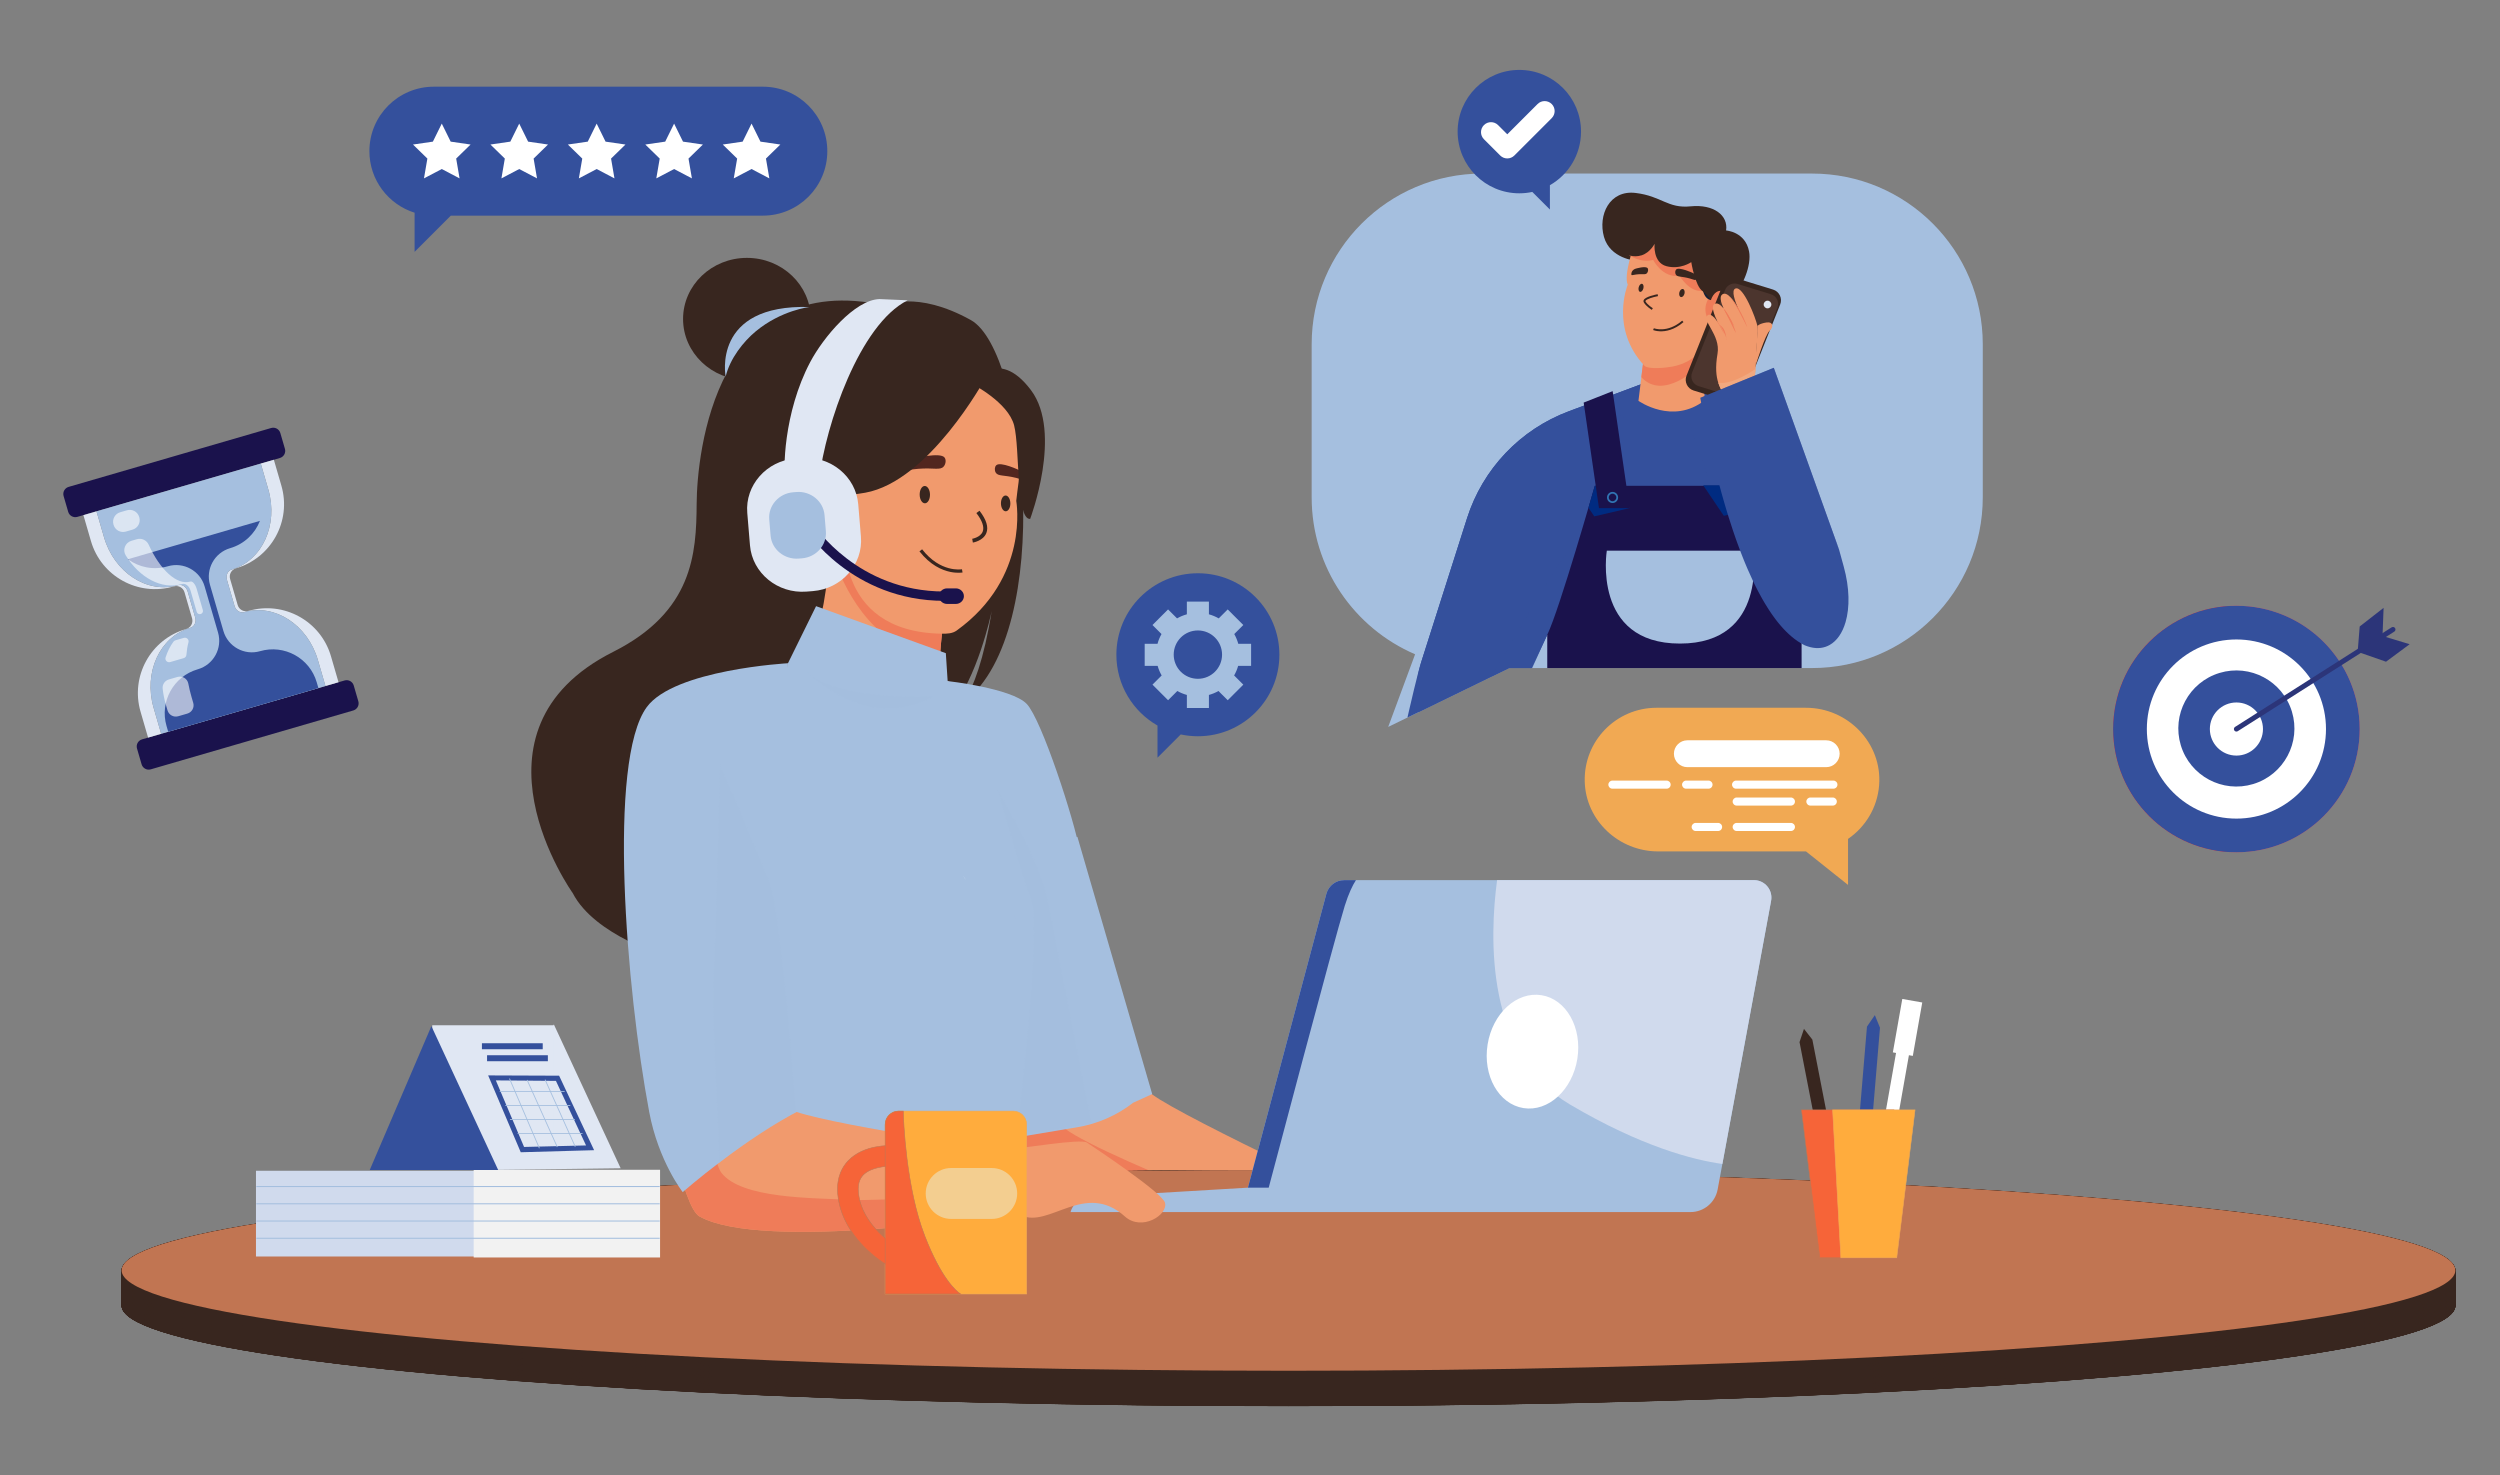 <?xml version="1.0" encoding="utf-8"?>
<!-- Generator: Adobe Illustrator 25.2.0, SVG Export Plug-In . SVG Version: 6.00 Build 0)  -->
<svg version="1.1" id="_x30_9" xmlns="http://www.w3.org/2000/svg" xmlns:xlink="http://www.w3.org/1999/xlink" x="0px" y="0px"
	 viewBox="0 0 4208.64 2483.67" style="enable-background:new 0 0 4208.64 2483.67;" xml:space="preserve">
<rect x="0" y="0" width="4208.64" height="2483.67" fill="#808080" stroke="none"/>
<style type="text/css">
	.st0{opacity:0;fill:#FFFFFF;}
	.st1{fill:#FF625F;}
	.st2{clip-path:url(#SVGID_2_);}
	.st3{opacity:0.3;}
	.st4{clip-path:url(#SVGID_2_);fill:#34509C;}
	.st5{fill:#FFFFFF;}
	.st6{fill:#34509C;}
	.st7{fill:#2C3579;}
	.st8{fill:#F19A6D;}
	.st9{fill:#EF7C59;}
	.st10{fill:#38261F;}
	.st11{fill:#A5BFDF;}
	.st12{fill:#52261F;}
	.st13{fill:#E0E7F3;}
	.st14{fill:#1A124C;}
	.st15{fill:#C17552;}
	.st16{fill:#F66438;stroke:#C17552;stroke-miterlimit:10;}
	.st17{fill:#FFAC3D;stroke:#F1A953;stroke-miterlimit:10;}
	.st18{opacity:0.6;fill:#FFFFFF;}
	.st19{fill:#D0DAED;}
	.st20{opacity:0.5;fill:#A5BFDF;}
	.st21{fill:#F2F2F2;}
	.st22{clip-path:url(#SVGID_4_);}
	.st23{opacity:0.5;fill:#34509C;}
	.st24{fill:#183A59;}
	.st25{fill:#002B81;}
	.st26{fill:#F7CE9C;}
	.st27{fill:#1D456B;}
	.st28{fill:#3074B3;}
	.st29{fill:#141F35;}
	.st30{fill:#4C352E;}
	.st31{fill:#F1A87F;}
	.st32{fill:#F1A953;}
	.st33{display:none;}
	.st34{display:inline;fill:#F1A953;}
	.st35{display:inline;}
	.st36{fill:#FFA600;}
	.st37{fill:#FBFCFD;}
	.st38{fill:#F3CE90;}
</style>
<g>
	<rect id="_x30_9_1_" x="-219.97" y="-392.8" class="st0" width="4680" height="3120"/>
	<g>
		<g>
			<circle class="st1" cx="3764.91" cy="1227.3" r="207.53"/>
			<g>
				<defs>
					<circle id="SVGID_1_" cx="3764.91" cy="1227.3" r="207.53"/>
				</defs>
				<clipPath id="SVGID_2_">
					<use xlink:href="#SVGID_1_"  style="overflow:visible;"/>
				</clipPath>
				<g class="st2">
					<circle class="st1" cx="3736.8" cy="1227.3" r="207.53"/>
					<circle class="st3" cx="3736.8" cy="1227.3" r="207.53"/>
				</g>
				<circle class="st4" cx="3764.91" cy="1227.3" r="207.53"/>
			</g>
			<circle class="st5" cx="3764.91" cy="1227.3" r="150.79"/>
			
				<ellipse transform="matrix(0.957 -0.29 0.29 0.957 -194.107 1143.673)" class="st6" cx="3764.91" cy="1227.3" rx="97.72" ry="97.72"/>
			<path class="st5" d="M3764.91,1182.58c-24.7,0-44.71,20.02-44.71,44.71c0,24.7,20.02,44.71,44.71,44.71s44.71-20.02,44.71-44.71
				C3809.62,1202.6,3789.6,1182.58,3764.91,1182.58z"/>
			<g>
				<path class="st7" d="M4026.16,1056.12l-263.53,167.6c-1.98,1.26-2.56,3.88-1.3,5.86c0.81,1.27,2.18,1.97,3.59,1.97
					c0.78,0,1.57-0.21,2.27-0.66l263.53-167.6c1.98-1.26,2.56-3.88,1.3-5.86C4030.76,1055.44,4028.14,1054.86,4026.16,1056.12z"/>
			</g>
			<polygon class="st7" points="3968.77,1100.31 4010.74,1074.04 4012.67,1023.3 3972.44,1054.65 			"/>
			<g>
				<polygon class="st7" points="3968.81,1097.24 4016.75,1113.97 4056.54,1084.51 4012.69,1071.24 				"/>
			</g>
		</g>
		<g>
			<g>
				<path class="st8" d="M2473.08,2037.73c-14.89-8.91-180.74,1.43-180.74,1.43s-12.09,38.17,0.69,60.16
					c12.77,21.99,132.27,31.81,171.17,50.97c38.9,19.16,63.35,10.43,74.94-3.48C2550.72,2132.89,2487.98,2046.64,2473.08,2037.73z"
					/>
				<g>
					<path class="st8" d="M1832.62,1573.88c-56.54-223.19-81.68-271.13-81.68-271.13s-168.62,35.98-183.48,133.26
						c-14.86,97.28,106.94,472.68,157.94,543.66c28.08,39.08,592.22,153.57,592.22,153.57l25.53-87.8
						c0,0-348.58-162.3-403.32-202.87C1901.54,1791.28,1853.04,1654.49,1832.62,1573.88z"/>
					<path class="st9" d="M1784.13,1891.42c-23.82-42.34-81.68-434.78-81.68-434.78l-122.43-54.94
						c-6.24,10.48-10.66,21.89-12.56,34.32c-14.86,97.28,106.94,472.68,157.94,543.66c25.43,35.4,490.63,132.65,578.1,150.67
						l15.12-0.56l1.81-6.23C2234.17,2091.3,1805.55,1929.49,1784.13,1891.42z"/>
				</g>
				<ellipse class="st10" cx="1257.41" cy="537" rx="107.5" ry="102.87"/>
				<path class="st10" d="M1634.37,538.81c-91.89-51.07-144.23-24.5-144.23-24.5c-285.57-63.06-316.89,249.06-317.35,333.77
					c-0.5,84.69-6.61,181.83-140.53,249.29c-263.5,132.72-68.03,406.22-68.03,406.22c37.02,71.86,158.14,106.7,158.14,106.7
					c-1.75-68.58,298.47-317.52,477.47-414.31c45.85-56.15,67.92-159.1,69.6-167.2c-12.94,81.91-30.89,127.19-45.87,152.36
					C1777.7,1062.5,1728.54,591.15,1634.37,538.81z"/>
				<path class="st11" d="M1221.57,634.07c7.41-30.91,30.29-59.25,50.4-76c43.14-35.97,90.86-41.23,90.86-41.23
					C1197.58,511.83,1221.57,634.07,1221.57,634.07z"/>
				<path class="st8" d="M1595.35,1146.53c-27.56-11.03-76-25.55-124.9-29.99c-71.95-6.54-143.93,0-143.93,0
					c-10.02,34.22,43.96,129.89,186.88,151.25C1656.31,1289.16,1663.45,1173.77,1595.35,1146.53z"/>
				<path class="st8" d="M1594.43,995.38l-188.03-48.26l-11.18-2.86c-9.34,141.68-55.76,203.75-61.32,227.67
					c-11.7,50.33,120.79,121.46,182.22,124.06c93.58,3.95,74.02-94.88,73.19-95.31c-10.52-5.54-10.4-48.77-7.11-94.15
					C1586.1,1052.49,1594.43,995.38,1594.43,995.38z"/>
				<path class="st9" d="M1582.2,1106.53c3.9-54.05,12.23-111.15,12.23-111.15l-188.03-48.26
					C1425.9,1000.18,1475.78,1096.85,1582.2,1106.53z"/>
				<path class="st10" d="M1673.64,611.74c-52.34-38.92-110.26-48.14-110.26-48.14c-198.84-40.34-239.62,149.08-233.63,201.27
					c8.38,73.1,58.37,161.14,58.37,161.14l281.67-0.97l22.2-55.19C1773.93,707.52,1715.26,642.69,1673.64,611.74z"/>
				<g>
					<path class="st8" d="M1584.61,633.49c-125.25-0.79-160.94,23.96-161.68,136.18c-0.06,9.57-1.8,108.53-0.43,117.76
						c0,0-24.09,176.37,162.93,179.38c8.98,0.15,18.02-0.25,25.02-5.29c123.88-89.3,100.33-217.61,100.37-218.37
						c0.32-5.83,10.63-81.98,10.63-81.98C1722.19,648.94,1709.85,634.28,1584.61,633.49z"/>
					<g>
						<path class="st8" d="M1392,796.43c-33.74,1.15-60.03,31.66-58.73,68.15c1.3,36.49,29.7,65.14,63.44,64
							c33.74-1.15,60.03-31.66,58.73-68.15C1454.14,823.93,1425.73,795.28,1392,796.43z"/>
						<path class="st10" d="M1400.66,836.45c-12.02-7.81-25.25-4.31-25.81-4.15l1.78,6.24c0.1-0.02,10.97-2.82,20.43,3.35
							c7.03,4.59,11.68,12.96,13.85,24.89c-7.99-0.32-24.89,0.27-32.05,10.05l5.4,3.77c5.87-8.03,23.75-7.83,30.15-7.08l4.22,0.5
							l-0.53-4.12C1416.02,853.87,1410.16,842.61,1400.66,836.45z"/>
					</g>
					<g>
						<path class="st10" d="M1552.35,924.73l-4.51,3.35c18,23.13,37.6,31.71,51.9,34.69c11.78,2.46,19.96,1.12,20.68,0.99
							l-1.01-5.44C1617.94,958.56,1582.99,964.1,1552.35,924.73z"/>
						<path class="st12" d="M1536.65,772.33c-14.27,5.39-11.1,14.75-9.68,17.91c0.83,1.84,6.1,0.05,18.6-1
							c26.65-2.22,37.06,3.04,43.11-3.94c3.57-4.12,4.34-11.02,1.59-14.91C1583.36,760.62,1538.53,771.62,1536.65,772.33z"/>
						<path class="st12" d="M1717.8,792.45c-1.43-0.83-33.77-16.15-40.73-9.14c-2.78,2.79-3.11,8.5-0.79,12.32
							c3.95,6.47,13.13,3.58,34.46,8.92c10.01,2.51,14.03,4.66,14.96,3.28C1727.29,805.45,1728.63,798.72,1717.8,792.45z"/>
						<path class="st10" d="M1643.68,863.71c10.01,12.95,13.67,23.8,10.59,31.38c-3.9,9.57-17.45,11.89-17.58,11.92l1.08,6.39
							c0.71-0.12,17.33-2.91,22.65-15.87c4.07-9.94,0.22-22.63-11.44-37.72L1643.68,863.71z"/>
						<path class="st10" d="M1556.71,818.12c-4.8,0.06-8.61,6.63-8.5,14.69c0.11,8.05,4.08,14.53,8.88,14.47
							c4.8-0.06,8.61-6.63,8.51-14.68C1565.49,824.54,1561.51,818.06,1556.71,818.12z"/>
						<path class="st10" d="M1692.8,834.17c-4.38,0.06-7.85,6.05-7.75,13.38c0.1,7.34,3.72,13.24,8.1,13.18
							c4.38-0.05,7.85-6.05,7.75-13.38C1700.8,840.02,1697.17,834.11,1692.8,834.17z"/>
					</g>
				</g>
				<path class="st10" d="M1427.58,581.07c-24.39,106.82-122.96,237.61-122.96,237.61s44.09,30.11,151.91,10.79
					c107.82-19.32,201.49-191.5,201.49-191.5C1610.62,462.81,1427.58,581.07,1427.58,581.07z"/>
				<path class="st10" d="M1635.95,646.04c0,0,61.4,31.08,71.3,70.18c9.91,39.09,2.75,158.53,26.95,157.38
					c0,0,55.16-145.24,1.41-216.8C1678.61,580.9,1635.95,646.04,1635.95,646.04z"/>
				<path class="st11" d="M1774.55,2036.48c-28.94-16.13-54.38-32.58-62.24-49.1c-6.15-12.89-5.61-41.3-1.57-77.5
					c11.4-102.23,51.02-266.58,48.84-319.09c-2.93-71.08-16.63-121.19-16.63-121.19c26.42-27.92,74.62-37.76,74.62-37.76
					c-8.05-48.31-63.85-220.82-89.29-247.01c-25.4-26.19-132.95-38.29-132.95-38.29l-3.05-46.92l-218.46-79.18l-47.32,96.12
					c0,0-54.24,264.46-93.39,488.74c-1.64,9.47-3.29,18.84-4.9,28.14c-19.79,115.36-77.13,471.17-77.13,513.8
					c0,78.12,334.45,113.95,425.48,62.8c40.09-22.53,96.47-33.17,150.13-41.64c68.21-10.73,132.02-17.92,152.46-41.3
					C1903.42,2099.29,1832,2068.49,1774.55,2036.48z"/>
				<g>
					<path class="st13" d="M1444.79,848.77c-3.88-46.59-46.64-81.59-95.02-77.78l-10.86,0.85c-48.38,3.81-84.79,45.04-80.91,91.63
						l4.56,54.69c3.88,46.58,46.64,81.58,95.02,77.78l10.86-0.85c48.38-3.81,84.79-45.04,80.91-91.63L1444.79,848.77z"/>
					<g>
						<path class="st13" d="M1363.97,609.51c-45.42,85.88-45.88,185.57-41.37,198.97c0,0,44.97-2.71,56.48-2.02
							c10.79-90.9,67.84-260.37,148.96-300.93l-47.5-2.07C1438.81,504.84,1385.92,568,1363.97,609.51z"/>
					</g>
					<g>
						<polygon class="st14" points="1369.96,883.47 1369.96,883.47 1369.96,883.47 						"/>
						<path class="st14" d="M1589.73,995.75c-146.26,0-218.88-110.91-219.76-112.28l-13.93,8.21c0.76,1.2,77.88,119.8,233.68,119.8
							c1.03,0,2.08-0.01,3.12-0.02l-0.17-15.72C1591.68,995.74,1590.7,995.75,1589.73,995.75z"/>
						<polygon class="st14" points="1363,887.57 1369.96,883.47 1369.96,883.46 						"/>
					</g>
					<path class="st11" d="M1388.04,867.04c-1.93-23.21-23.24-40.65-47.34-38.75l-5.41,0.42c-24.1,1.9-42.24,22.44-40.31,45.65
						l2.27,27.25c1.94,23.21,23.24,40.65,47.34,38.75l5.42-0.43c24.1-1.9,42.24-22.44,40.31-45.65L1388.04,867.04z"/>
					<path class="st14" d="M1609.08,990.49h-14.69c-7.48,0-13.61,5.9-13.61,13.11c0,7.2,6.12,13.11,13.61,13.11h14.69
						c7.48,0,13.6-5.9,13.6-13.11C1622.68,996.39,1616.56,990.49,1609.08,990.49z"/>
				</g>
			</g>
		</g>
		<g>
			<g>
				<ellipse class="st10" cx="2169.12" cy="2198.17" rx="1964.37" ry="169.03"/>
				<ellipse class="st10" cx="2169.12" cy="2198.07" rx="1964.37" ry="169.03"/>
				<ellipse class="st10" cx="2169.12" cy="2197.97" rx="1964.37" ry="169.03"/>
				<ellipse class="st10" cx="2169.12" cy="2197.87" rx="1964.37" ry="169.03"/>
				<ellipse class="st10" cx="2169.12" cy="2197.77" rx="1964.37" ry="169.03"/>
				<ellipse class="st10" cx="2169.12" cy="2197.67" rx="1964.37" ry="169.03"/>
				<ellipse class="st10" cx="2169.12" cy="2197.57" rx="1964.37" ry="169.03"/>
				<ellipse class="st10" cx="2169.12" cy="2197.47" rx="1964.37" ry="169.03"/>
				<ellipse class="st10" cx="2169.12" cy="2197.37" rx="1964.37" ry="169.03"/>
				<ellipse class="st10" cx="2169.12" cy="2197.27" rx="1964.37" ry="169.03"/>
				<ellipse class="st10" cx="2169.12" cy="2197.17" rx="1964.37" ry="169.03"/>
				<ellipse class="st10" cx="2169.12" cy="2197.07" rx="1964.37" ry="169.03"/>
				<ellipse class="st10" cx="2169.12" cy="2196.97" rx="1964.37" ry="169.03"/>
				<ellipse class="st10" cx="2169.12" cy="2196.87" rx="1964.37" ry="169.03"/>
				<ellipse class="st10" cx="2169.12" cy="2196.77" rx="1964.37" ry="169.03"/>
				<ellipse class="st10" cx="2169.12" cy="2196.67" rx="1964.37" ry="169.03"/>
				<ellipse class="st10" cx="2169.12" cy="2196.57" rx="1964.37" ry="169.03"/>
				<ellipse class="st10" cx="2169.12" cy="2196.47" rx="1964.37" ry="169.03"/>
				<ellipse class="st10" cx="2169.12" cy="2196.37" rx="1964.37" ry="169.03"/>
				<ellipse class="st10" cx="2169.12" cy="2196.27" rx="1964.37" ry="169.03"/>
				<ellipse class="st10" cx="2169.12" cy="2196.17" rx="1964.37" ry="169.03"/>
				<ellipse class="st10" cx="2169.12" cy="2196.07" rx="1964.37" ry="169.03"/>
				<ellipse class="st10" cx="2169.12" cy="2195.97" rx="1964.37" ry="169.03"/>
				<ellipse class="st10" cx="2169.12" cy="2195.87" rx="1964.37" ry="169.03"/>
				<ellipse class="st10" cx="2169.12" cy="2195.77" rx="1964.37" ry="169.03"/>
				<ellipse class="st10" cx="2169.12" cy="2195.67" rx="1964.37" ry="169.03"/>
				<ellipse class="st10" cx="2169.12" cy="2195.57" rx="1964.37" ry="169.03"/>
				<ellipse class="st10" cx="2169.12" cy="2195.47" rx="1964.37" ry="169.03"/>
				<ellipse class="st10" cx="2169.12" cy="2195.37" rx="1964.37" ry="169.03"/>
				<ellipse class="st10" cx="2169.12" cy="2195.27" rx="1964.37" ry="169.03"/>
				<ellipse class="st10" cx="2169.12" cy="2195.17" rx="1964.37" ry="169.03"/>
				<ellipse class="st10" cx="2169.12" cy="2195.07" rx="1964.37" ry="169.03"/>
				<ellipse class="st10" cx="2169.12" cy="2194.97" rx="1964.37" ry="169.03"/>
				<ellipse class="st10" cx="2169.12" cy="2194.87" rx="1964.37" ry="169.03"/>
				<ellipse class="st10" cx="2169.12" cy="2194.77" rx="1964.37" ry="169.03"/>
				<ellipse class="st10" cx="2169.12" cy="2194.67" rx="1964.37" ry="169.03"/>
				<ellipse class="st10" cx="2169.12" cy="2194.57" rx="1964.37" ry="169.03"/>
				<ellipse class="st10" cx="2169.12" cy="2194.47" rx="1964.37" ry="169.03"/>
				<ellipse class="st10" cx="2169.12" cy="2194.37" rx="1964.37" ry="169.03"/>
				<ellipse class="st10" cx="2169.12" cy="2194.27" rx="1964.37" ry="169.03"/>
				<ellipse class="st10" cx="2169.12" cy="2194.17" rx="1964.37" ry="169.03"/>
				<ellipse class="st10" cx="2169.12" cy="2194.07" rx="1964.37" ry="169.03"/>
				<ellipse class="st10" cx="2169.12" cy="2193.97" rx="1964.37" ry="169.03"/>
				<ellipse class="st10" cx="2169.12" cy="2193.87" rx="1964.37" ry="169.03"/>
				<ellipse class="st10" cx="2169.12" cy="2193.77" rx="1964.37" ry="169.03"/>
				<ellipse class="st10" cx="2169.12" cy="2193.67" rx="1964.37" ry="169.03"/>
				<ellipse class="st10" cx="2169.12" cy="2193.57" rx="1964.37" ry="169.03"/>
				<ellipse class="st10" cx="2169.12" cy="2193.47" rx="1964.37" ry="169.03"/>
				<ellipse class="st10" cx="2169.12" cy="2193.37" rx="1964.37" ry="169.03"/>
				<ellipse class="st10" cx="2169.12" cy="2193.27" rx="1964.37" ry="169.03"/>
				<ellipse class="st10" cx="2169.12" cy="2193.17" rx="1964.37" ry="169.03"/>
				<ellipse class="st10" cx="2169.12" cy="2193.07" rx="1964.37" ry="169.03"/>
				<ellipse class="st10" cx="2169.12" cy="2192.97" rx="1964.37" ry="169.03"/>
				<ellipse class="st10" cx="2169.12" cy="2192.87" rx="1964.37" ry="169.03"/>
				<ellipse class="st10" cx="2169.12" cy="2192.77" rx="1964.37" ry="169.03"/>
				<ellipse class="st10" cx="2169.12" cy="2192.67" rx="1964.37" ry="169.03"/>
				<ellipse class="st10" cx="2169.12" cy="2192.57" rx="1964.37" ry="169.03"/>
				<ellipse class="st10" cx="2169.12" cy="2192.47" rx="1964.37" ry="169.03"/>
				<ellipse class="st10" cx="2169.12" cy="2192.37" rx="1964.37" ry="169.03"/>
				<ellipse class="st10" cx="2169.12" cy="2192.27" rx="1964.37" ry="169.03"/>
				<ellipse class="st10" cx="2169.12" cy="2192.17" rx="1964.37" ry="169.03"/>
				<ellipse class="st10" cx="2169.12" cy="2192.07" rx="1964.37" ry="169.03"/>
				<ellipse class="st10" cx="2169.12" cy="2191.97" rx="1964.37" ry="169.03"/>
				<ellipse class="st10" cx="2169.12" cy="2191.87" rx="1964.37" ry="169.03"/>
				<ellipse class="st10" cx="2169.12" cy="2191.77" rx="1964.37" ry="169.03"/>
				<ellipse class="st10" cx="2169.12" cy="2191.67" rx="1964.37" ry="169.03"/>
				<ellipse class="st10" cx="2169.12" cy="2191.57" rx="1964.37" ry="169.03"/>
				<ellipse class="st10" cx="2169.12" cy="2191.47" rx="1964.37" ry="169.03"/>
				<ellipse class="st10" cx="2169.12" cy="2191.37" rx="1964.37" ry="169.03"/>
				<ellipse class="st10" cx="2169.12" cy="2191.27" rx="1964.37" ry="169.03"/>
				<ellipse class="st10" cx="2169.12" cy="2191.17" rx="1964.37" ry="169.03"/>
				<ellipse class="st10" cx="2169.12" cy="2191.07" rx="1964.37" ry="169.03"/>
				<ellipse class="st10" cx="2169.12" cy="2190.97" rx="1964.37" ry="169.03"/>
				<ellipse class="st10" cx="2169.12" cy="2190.87" rx="1964.37" ry="169.03"/>
				<ellipse class="st10" cx="2169.12" cy="2190.77" rx="1964.37" ry="169.03"/>
				<ellipse class="st10" cx="2169.12" cy="2190.67" rx="1964.37" ry="169.03"/>
				<ellipse class="st10" cx="2169.12" cy="2190.57" rx="1964.37" ry="169.03"/>
				<ellipse class="st10" cx="2169.12" cy="2190.47" rx="1964.37" ry="169.03"/>
				<ellipse class="st10" cx="2169.12" cy="2190.37" rx="1964.37" ry="169.03"/>
				<ellipse class="st10" cx="2169.12" cy="2190.27" rx="1964.37" ry="169.03"/>
				<ellipse class="st10" cx="2169.12" cy="2190.17" rx="1964.37" ry="169.03"/>
				<ellipse class="st10" cx="2169.12" cy="2190.07" rx="1964.37" ry="169.03"/>
				<ellipse class="st10" cx="2169.12" cy="2189.97" rx="1964.37" ry="169.03"/>
				<ellipse class="st10" cx="2169.12" cy="2189.87" rx="1964.37" ry="169.03"/>
				<ellipse class="st10" cx="2169.12" cy="2189.77" rx="1964.37" ry="169.03"/>
				<ellipse class="st10" cx="2169.12" cy="2189.67" rx="1964.37" ry="169.03"/>
				<ellipse class="st10" cx="2169.12" cy="2189.57" rx="1964.37" ry="169.03"/>
				<ellipse class="st10" cx="2169.12" cy="2189.47" rx="1964.37" ry="169.03"/>
				<ellipse class="st10" cx="2169.12" cy="2189.37" rx="1964.37" ry="169.03"/>
				<ellipse class="st10" cx="2169.12" cy="2189.27" rx="1964.37" ry="169.03"/>
				<ellipse class="st10" cx="2169.12" cy="2189.17" rx="1964.37" ry="169.03"/>
				<ellipse class="st10" cx="2169.12" cy="2189.07" rx="1964.37" ry="169.03"/>
				<ellipse class="st10" cx="2169.12" cy="2188.97" rx="1964.37" ry="169.03"/>
				<ellipse class="st10" cx="2169.12" cy="2188.87" rx="1964.37" ry="169.03"/>
				<ellipse class="st10" cx="2169.12" cy="2188.77" rx="1964.37" ry="169.03"/>
				<ellipse class="st10" cx="2169.12" cy="2188.67" rx="1964.37" ry="169.03"/>
				<ellipse class="st10" cx="2169.12" cy="2188.57" rx="1964.37" ry="169.03"/>
				<ellipse class="st10" cx="2169.12" cy="2188.47" rx="1964.37" ry="169.03"/>
				<ellipse class="st10" cx="2169.12" cy="2188.37" rx="1964.37" ry="169.03"/>
				<ellipse class="st10" cx="2169.12" cy="2188.27" rx="1964.37" ry="169.03"/>
				<ellipse class="st10" cx="2169.12" cy="2188.17" rx="1964.37" ry="169.03"/>
				<ellipse class="st10" cx="2169.12" cy="2188.07" rx="1964.37" ry="169.03"/>
				<ellipse class="st10" cx="2169.12" cy="2187.97" rx="1964.37" ry="169.03"/>
				<ellipse class="st10" cx="2169.12" cy="2187.87" rx="1964.37" ry="169.03"/>
				<ellipse class="st10" cx="2169.12" cy="2187.77" rx="1964.37" ry="169.03"/>
				<ellipse class="st10" cx="2169.12" cy="2187.67" rx="1964.37" ry="169.03"/>
				<ellipse class="st10" cx="2169.12" cy="2187.57" rx="1964.37" ry="169.03"/>
				<ellipse class="st10" cx="2169.12" cy="2187.47" rx="1964.37" ry="169.03"/>
				<ellipse class="st10" cx="2169.12" cy="2187.37" rx="1964.37" ry="169.03"/>
				<ellipse class="st10" cx="2169.12" cy="2187.27" rx="1964.37" ry="169.03"/>
				<ellipse class="st10" cx="2169.12" cy="2187.17" rx="1964.37" ry="169.03"/>
				<ellipse class="st10" cx="2169.12" cy="2187.07" rx="1964.37" ry="169.03"/>
				<ellipse class="st10" cx="2169.12" cy="2186.97" rx="1964.37" ry="169.03"/>
				<ellipse class="st10" cx="2169.12" cy="2186.87" rx="1964.37" ry="169.03"/>
				<ellipse class="st10" cx="2169.12" cy="2186.77" rx="1964.37" ry="169.03"/>
				<ellipse class="st10" cx="2169.12" cy="2186.67" rx="1964.37" ry="169.03"/>
				<ellipse class="st10" cx="2169.12" cy="2186.57" rx="1964.37" ry="169.03"/>
				<ellipse class="st10" cx="2169.12" cy="2186.47" rx="1964.37" ry="169.03"/>
				<ellipse class="st10" cx="2169.12" cy="2186.37" rx="1964.37" ry="169.03"/>
				<ellipse class="st10" cx="2169.12" cy="2186.27" rx="1964.37" ry="169.03"/>
				<ellipse class="st10" cx="2169.12" cy="2186.17" rx="1964.37" ry="169.03"/>
				<ellipse class="st10" cx="2169.12" cy="2186.07" rx="1964.37" ry="169.03"/>
				<ellipse class="st10" cx="2169.12" cy="2185.97" rx="1964.37" ry="169.03"/>
				<ellipse class="st10" cx="2169.12" cy="2185.87" rx="1964.37" ry="169.03"/>
				<ellipse class="st10" cx="2169.12" cy="2185.77" rx="1964.37" ry="169.03"/>
				<ellipse class="st10" cx="2169.12" cy="2185.67" rx="1964.37" ry="169.03"/>
				<ellipse class="st10" cx="2169.12" cy="2185.57" rx="1964.37" ry="169.03"/>
				<ellipse class="st10" cx="2169.12" cy="2185.47" rx="1964.37" ry="169.03"/>
				<ellipse class="st10" cx="2169.12" cy="2185.37" rx="1964.37" ry="169.03"/>
				<ellipse class="st10" cx="2169.12" cy="2185.27" rx="1964.37" ry="169.03"/>
				<ellipse class="st10" cx="2169.12" cy="2185.17" rx="1964.37" ry="169.03"/>
				<ellipse class="st10" cx="2169.12" cy="2185.07" rx="1964.37" ry="169.03"/>
				<ellipse class="st10" cx="2169.12" cy="2184.97" rx="1964.37" ry="169.03"/>
				<ellipse class="st10" cx="2169.12" cy="2184.87" rx="1964.37" ry="169.03"/>
				<ellipse class="st10" cx="2169.12" cy="2184.77" rx="1964.37" ry="169.03"/>
				<ellipse class="st10" cx="2169.12" cy="2184.67" rx="1964.37" ry="169.03"/>
				<ellipse class="st10" cx="2169.12" cy="2184.57" rx="1964.37" ry="169.03"/>
				<ellipse class="st10" cx="2169.12" cy="2184.47" rx="1964.37" ry="169.03"/>
				<ellipse class="st10" cx="2169.12" cy="2184.37" rx="1964.37" ry="169.03"/>
				<ellipse class="st10" cx="2169.12" cy="2184.27" rx="1964.37" ry="169.03"/>
				<ellipse class="st10" cx="2169.12" cy="2184.17" rx="1964.37" ry="169.03"/>
				<ellipse class="st10" cx="2169.12" cy="2184.07" rx="1964.37" ry="169.03"/>
				<ellipse class="st10" cx="2169.12" cy="2183.97" rx="1964.37" ry="169.03"/>
				<ellipse class="st10" cx="2169.12" cy="2183.87" rx="1964.37" ry="169.03"/>
				<ellipse class="st10" cx="2169.12" cy="2183.77" rx="1964.37" ry="169.03"/>
				<ellipse class="st10" cx="2169.12" cy="2183.67" rx="1964.37" ry="169.03"/>
				<ellipse class="st10" cx="2169.12" cy="2183.57" rx="1964.37" ry="169.03"/>
				<ellipse class="st10" cx="2169.12" cy="2183.47" rx="1964.37" ry="169.03"/>
				<ellipse class="st10" cx="2169.12" cy="2183.37" rx="1964.37" ry="169.03"/>
				<ellipse class="st10" cx="2169.12" cy="2183.27" rx="1964.37" ry="169.03"/>
				<ellipse class="st10" cx="2169.12" cy="2183.17" rx="1964.37" ry="169.03"/>
				<ellipse class="st10" cx="2169.12" cy="2183.07" rx="1964.37" ry="169.03"/>
				<ellipse class="st10" cx="2169.12" cy="2182.97" rx="1964.37" ry="169.03"/>
				<ellipse class="st10" cx="2169.12" cy="2182.87" rx="1964.37" ry="169.03"/>
				<ellipse class="st10" cx="2169.12" cy="2182.77" rx="1964.37" ry="169.03"/>
				<ellipse class="st10" cx="2169.12" cy="2182.67" rx="1964.37" ry="169.03"/>
				<ellipse class="st10" cx="2169.12" cy="2182.57" rx="1964.37" ry="169.03"/>
				<ellipse class="st10" cx="2169.12" cy="2182.47" rx="1964.37" ry="169.03"/>
				<ellipse class="st10" cx="2169.12" cy="2182.37" rx="1964.37" ry="169.03"/>
				<ellipse class="st10" cx="2169.12" cy="2182.27" rx="1964.37" ry="169.03"/>
				<ellipse class="st10" cx="2169.12" cy="2182.17" rx="1964.37" ry="169.03"/>
				<ellipse class="st10" cx="2169.12" cy="2182.07" rx="1964.37" ry="169.03"/>
				<ellipse class="st10" cx="2169.12" cy="2181.97" rx="1964.37" ry="169.03"/>
				<ellipse class="st10" cx="2169.12" cy="2181.87" rx="1964.37" ry="169.03"/>
				<ellipse class="st10" cx="2169.12" cy="2181.77" rx="1964.37" ry="169.03"/>
				<ellipse class="st10" cx="2169.12" cy="2181.67" rx="1964.37" ry="169.03"/>
				<ellipse class="st10" cx="2169.12" cy="2181.57" rx="1964.37" ry="169.03"/>
				<ellipse class="st10" cx="2169.12" cy="2181.47" rx="1964.37" ry="169.03"/>
				<ellipse class="st10" cx="2169.12" cy="2181.37" rx="1964.37" ry="169.03"/>
				<ellipse class="st10" cx="2169.12" cy="2181.27" rx="1964.37" ry="169.03"/>
				<ellipse class="st10" cx="2169.12" cy="2181.17" rx="1964.37" ry="169.03"/>
				<ellipse class="st10" cx="2169.12" cy="2181.07" rx="1964.37" ry="169.03"/>
				<ellipse class="st10" cx="2169.12" cy="2180.97" rx="1964.37" ry="169.03"/>
				<ellipse class="st10" cx="2169.12" cy="2180.87" rx="1964.37" ry="169.03"/>
				<ellipse class="st10" cx="2169.12" cy="2180.77" rx="1964.37" ry="169.03"/>
				<ellipse class="st10" cx="2169.12" cy="2180.67" rx="1964.37" ry="169.03"/>
				<ellipse class="st10" cx="2169.12" cy="2180.57" rx="1964.37" ry="169.03"/>
				<ellipse class="st10" cx="2169.12" cy="2180.47" rx="1964.37" ry="169.03"/>
				<ellipse class="st10" cx="2169.12" cy="2180.37" rx="1964.37" ry="169.03"/>
				<ellipse class="st10" cx="2169.12" cy="2180.27" rx="1964.37" ry="169.03"/>
				<ellipse class="st10" cx="2169.12" cy="2180.17" rx="1964.37" ry="169.03"/>
				<ellipse class="st10" cx="2169.12" cy="2180.07" rx="1964.37" ry="169.03"/>
				<ellipse class="st10" cx="2169.12" cy="2179.97" rx="1964.37" ry="169.03"/>
				<ellipse class="st10" cx="2169.12" cy="2179.87" rx="1964.37" ry="169.03"/>
				<ellipse class="st10" cx="2169.12" cy="2179.77" rx="1964.37" ry="169.03"/>
				<ellipse class="st10" cx="2169.12" cy="2179.67" rx="1964.37" ry="169.03"/>
				<ellipse class="st10" cx="2169.12" cy="2179.57" rx="1964.37" ry="169.03"/>
				<ellipse class="st10" cx="2169.12" cy="2179.47" rx="1964.37" ry="169.03"/>
				<ellipse class="st10" cx="2169.12" cy="2179.37" rx="1964.37" ry="169.03"/>
				<ellipse class="st10" cx="2169.12" cy="2179.27" rx="1964.37" ry="169.03"/>
				<ellipse class="st10" cx="2169.12" cy="2179.17" rx="1964.37" ry="169.03"/>
				<ellipse class="st10" cx="2169.12" cy="2179.07" rx="1964.37" ry="169.03"/>
				<ellipse class="st10" cx="2169.12" cy="2178.97" rx="1964.37" ry="169.03"/>
				<ellipse class="st10" cx="2169.12" cy="2178.87" rx="1964.37" ry="169.03"/>
				<ellipse class="st10" cx="2169.12" cy="2178.77" rx="1964.37" ry="169.03"/>
				<ellipse class="st10" cx="2169.12" cy="2178.67" rx="1964.37" ry="169.03"/>
				<ellipse class="st10" cx="2169.12" cy="2178.57" rx="1964.37" ry="169.03"/>
				<ellipse class="st10" cx="2169.12" cy="2178.47" rx="1964.37" ry="169.03"/>
				<ellipse class="st10" cx="2169.12" cy="2178.37" rx="1964.37" ry="169.03"/>
				<ellipse class="st10" cx="2169.12" cy="2178.27" rx="1964.37" ry="169.03"/>
				<ellipse class="st10" cx="2169.12" cy="2178.17" rx="1964.37" ry="169.03"/>
				<ellipse class="st10" cx="2169.12" cy="2178.07" rx="1964.37" ry="169.03"/>
				<ellipse class="st10" cx="2169.12" cy="2177.97" rx="1964.37" ry="169.03"/>
				<ellipse class="st10" cx="2169.12" cy="2177.87" rx="1964.37" ry="169.03"/>
				<ellipse class="st10" cx="2169.12" cy="2177.77" rx="1964.37" ry="169.03"/>
				<ellipse class="st10" cx="2169.12" cy="2177.67" rx="1964.37" ry="169.03"/>
				<ellipse class="st10" cx="2169.12" cy="2177.57" rx="1964.37" ry="169.03"/>
				<ellipse class="st10" cx="2169.12" cy="2177.47" rx="1964.37" ry="169.03"/>
				<ellipse class="st10" cx="2169.12" cy="2177.37" rx="1964.37" ry="169.03"/>
				<ellipse class="st10" cx="2169.12" cy="2177.27" rx="1964.37" ry="169.03"/>
				<ellipse class="st10" cx="2169.12" cy="2177.17" rx="1964.37" ry="169.03"/>
				<ellipse class="st10" cx="2169.12" cy="2177.07" rx="1964.37" ry="169.03"/>
				<ellipse class="st10" cx="2169.12" cy="2176.97" rx="1964.37" ry="169.03"/>
				<ellipse class="st10" cx="2169.12" cy="2176.87" rx="1964.37" ry="169.03"/>
				<ellipse class="st10" cx="2169.12" cy="2176.77" rx="1964.37" ry="169.03"/>
				<ellipse class="st10" cx="2169.12" cy="2176.67" rx="1964.37" ry="169.03"/>
				<ellipse class="st10" cx="2169.12" cy="2176.57" rx="1964.37" ry="169.03"/>
				<ellipse class="st10" cx="2169.12" cy="2176.47" rx="1964.37" ry="169.03"/>
				<ellipse class="st10" cx="2169.12" cy="2176.37" rx="1964.37" ry="169.03"/>
				<ellipse class="st10" cx="2169.12" cy="2176.27" rx="1964.37" ry="169.03"/>
				<ellipse class="st10" cx="2169.12" cy="2176.17" rx="1964.37" ry="169.03"/>
				<ellipse class="st10" cx="2169.12" cy="2176.07" rx="1964.37" ry="169.03"/>
				<ellipse class="st10" cx="2169.12" cy="2175.97" rx="1964.37" ry="169.03"/>
				<ellipse class="st10" cx="2169.12" cy="2175.87" rx="1964.37" ry="169.03"/>
				<ellipse class="st10" cx="2169.12" cy="2175.77" rx="1964.37" ry="169.03"/>
				<ellipse class="st10" cx="2169.12" cy="2175.67" rx="1964.37" ry="169.03"/>
				<ellipse class="st10" cx="2169.12" cy="2175.57" rx="1964.37" ry="169.03"/>
				<ellipse class="st10" cx="2169.12" cy="2175.47" rx="1964.37" ry="169.03"/>
				<ellipse class="st10" cx="2169.12" cy="2175.37" rx="1964.37" ry="169.03"/>
				<ellipse class="st10" cx="2169.12" cy="2175.27" rx="1964.37" ry="169.03"/>
				<ellipse class="st10" cx="2169.12" cy="2175.17" rx="1964.37" ry="169.03"/>
				<ellipse class="st10" cx="2169.12" cy="2175.07" rx="1964.37" ry="169.03"/>
				<ellipse class="st10" cx="2169.12" cy="2174.97" rx="1964.37" ry="169.03"/>
				<ellipse class="st10" cx="2169.12" cy="2174.87" rx="1964.37" ry="169.03"/>
				<ellipse class="st10" cx="2169.12" cy="2174.77" rx="1964.37" ry="169.03"/>
				<ellipse class="st10" cx="2169.12" cy="2174.67" rx="1964.37" ry="169.03"/>
				<ellipse class="st10" cx="2169.12" cy="2174.57" rx="1964.37" ry="169.03"/>
				<ellipse class="st10" cx="2169.12" cy="2174.47" rx="1964.37" ry="169.03"/>
				<ellipse class="st10" cx="2169.12" cy="2174.37" rx="1964.37" ry="169.03"/>
				<ellipse class="st10" cx="2169.12" cy="2174.27" rx="1964.37" ry="169.03"/>
				<ellipse class="st10" cx="2169.12" cy="2174.17" rx="1964.37" ry="169.03"/>
				<ellipse class="st10" cx="2169.12" cy="2174.07" rx="1964.37" ry="169.03"/>
				<ellipse class="st10" cx="2169.12" cy="2173.97" rx="1964.37" ry="169.03"/>
				<ellipse class="st10" cx="2169.12" cy="2173.87" rx="1964.37" ry="169.03"/>
				<ellipse class="st10" cx="2169.12" cy="2173.77" rx="1964.37" ry="169.03"/>
				<ellipse class="st10" cx="2169.12" cy="2173.67" rx="1964.37" ry="169.03"/>
				<ellipse class="st10" cx="2169.12" cy="2173.57" rx="1964.37" ry="169.03"/>
				<ellipse class="st10" cx="2169.12" cy="2173.47" rx="1964.37" ry="169.03"/>
				<ellipse class="st10" cx="2169.12" cy="2173.37" rx="1964.37" ry="169.03"/>
				<ellipse class="st10" cx="2169.12" cy="2173.27" rx="1964.37" ry="169.03"/>
				<ellipse class="st10" cx="2169.12" cy="2173.17" rx="1964.37" ry="169.03"/>
				<ellipse class="st10" cx="2169.12" cy="2173.07" rx="1964.37" ry="169.03"/>
				<ellipse class="st10" cx="2169.12" cy="2172.97" rx="1964.37" ry="169.03"/>
				<ellipse class="st10" cx="2169.12" cy="2172.87" rx="1964.37" ry="169.03"/>
				<ellipse class="st10" cx="2169.12" cy="2172.77" rx="1964.37" ry="169.03"/>
				<ellipse class="st10" cx="2169.12" cy="2172.67" rx="1964.37" ry="169.03"/>
				<ellipse class="st10" cx="2169.12" cy="2172.57" rx="1964.37" ry="169.03"/>
				<ellipse class="st10" cx="2169.12" cy="2172.47" rx="1964.37" ry="169.03"/>
				<ellipse class="st10" cx="2169.12" cy="2172.37" rx="1964.37" ry="169.03"/>
				<ellipse class="st10" cx="2169.12" cy="2172.27" rx="1964.37" ry="169.03"/>
				<ellipse class="st10" cx="2169.12" cy="2172.17" rx="1964.37" ry="169.03"/>
				<ellipse class="st10" cx="2169.12" cy="2172.07" rx="1964.37" ry="169.03"/>
				<ellipse class="st10" cx="2169.12" cy="2171.97" rx="1964.37" ry="169.03"/>
				<ellipse class="st10" cx="2169.12" cy="2171.87" rx="1964.37" ry="169.03"/>
				<ellipse class="st10" cx="2169.12" cy="2171.77" rx="1964.37" ry="169.03"/>
				<ellipse class="st10" cx="2169.12" cy="2171.67" rx="1964.37" ry="169.03"/>
				<ellipse class="st10" cx="2169.12" cy="2171.57" rx="1964.37" ry="169.03"/>
				<ellipse class="st10" cx="2169.12" cy="2171.47" rx="1964.37" ry="169.03"/>
				<ellipse class="st10" cx="2169.12" cy="2171.37" rx="1964.37" ry="169.03"/>
				<ellipse class="st10" cx="2169.12" cy="2171.27" rx="1964.37" ry="169.03"/>
				<ellipse class="st10" cx="2169.12" cy="2171.17" rx="1964.37" ry="169.03"/>
				<ellipse class="st10" cx="2169.12" cy="2171.07" rx="1964.37" ry="169.03"/>
				<ellipse class="st10" cx="2169.12" cy="2170.97" rx="1964.37" ry="169.03"/>
				<ellipse class="st10" cx="2169.12" cy="2170.87" rx="1964.37" ry="169.03"/>
				<ellipse class="st10" cx="2169.12" cy="2170.77" rx="1964.37" ry="169.03"/>
				<ellipse class="st10" cx="2169.12" cy="2170.67" rx="1964.37" ry="169.03"/>
				<ellipse class="st10" cx="2169.12" cy="2170.57" rx="1964.37" ry="169.03"/>
				<ellipse class="st10" cx="2169.12" cy="2170.47" rx="1964.37" ry="169.03"/>
				<ellipse class="st10" cx="2169.12" cy="2170.37" rx="1964.37" ry="169.03"/>
				<ellipse class="st10" cx="2169.12" cy="2170.27" rx="1964.37" ry="169.03"/>
				<ellipse class="st10" cx="2169.12" cy="2170.17" rx="1964.37" ry="169.03"/>
				<ellipse class="st10" cx="2169.12" cy="2170.07" rx="1964.37" ry="169.03"/>
				<ellipse class="st10" cx="2169.12" cy="2169.97" rx="1964.37" ry="169.03"/>
				<ellipse class="st10" cx="2169.12" cy="2169.87" rx="1964.37" ry="169.03"/>
				<ellipse class="st10" cx="2169.12" cy="2169.77" rx="1964.37" ry="169.03"/>
				<ellipse class="st10" cx="2169.12" cy="2169.67" rx="1964.37" ry="169.03"/>
				<ellipse class="st10" cx="2169.12" cy="2169.57" rx="1964.37" ry="169.03"/>
				<ellipse class="st10" cx="2169.12" cy="2169.47" rx="1964.37" ry="169.03"/>
				<ellipse class="st10" cx="2169.12" cy="2169.37" rx="1964.37" ry="169.03"/>
				<ellipse class="st10" cx="2169.12" cy="2169.27" rx="1964.37" ry="169.03"/>
				<ellipse class="st10" cx="2169.12" cy="2169.17" rx="1964.37" ry="169.03"/>
				<ellipse class="st10" cx="2169.12" cy="2169.07" rx="1964.37" ry="169.03"/>
				<ellipse class="st10" cx="2169.12" cy="2168.97" rx="1964.37" ry="169.03"/>
				<ellipse class="st10" cx="2169.12" cy="2168.87" rx="1964.37" ry="169.03"/>
				<ellipse class="st10" cx="2169.12" cy="2168.77" rx="1964.37" ry="169.03"/>
				<ellipse class="st10" cx="2169.12" cy="2168.67" rx="1964.37" ry="169.03"/>
				<ellipse class="st10" cx="2169.12" cy="2168.57" rx="1964.37" ry="169.03"/>
				<ellipse class="st10" cx="2169.12" cy="2168.47" rx="1964.37" ry="169.03"/>
				<ellipse class="st10" cx="2169.12" cy="2168.37" rx="1964.37" ry="169.03"/>
				<ellipse class="st10" cx="2169.12" cy="2168.27" rx="1964.37" ry="169.03"/>
				<ellipse class="st10" cx="2169.12" cy="2168.17" rx="1964.37" ry="169.03"/>
				<ellipse class="st10" cx="2169.12" cy="2168.07" rx="1964.37" ry="169.03"/>
				<ellipse class="st10" cx="2169.12" cy="2167.97" rx="1964.37" ry="169.03"/>
				<ellipse class="st10" cx="2169.12" cy="2167.87" rx="1964.37" ry="169.03"/>
				<ellipse class="st10" cx="2169.12" cy="2167.77" rx="1964.37" ry="169.03"/>
				<ellipse class="st10" cx="2169.12" cy="2167.67" rx="1964.37" ry="169.03"/>
				<ellipse class="st10" cx="2169.12" cy="2167.57" rx="1964.37" ry="169.03"/>
				<ellipse class="st10" cx="2169.12" cy="2167.47" rx="1964.37" ry="169.03"/>
				<ellipse class="st10" cx="2169.12" cy="2167.37" rx="1964.37" ry="169.03"/>
				<ellipse class="st10" cx="2169.12" cy="2167.27" rx="1964.37" ry="169.03"/>
				<ellipse class="st10" cx="2169.12" cy="2167.17" rx="1964.37" ry="169.03"/>
				<ellipse class="st10" cx="2169.12" cy="2167.07" rx="1964.37" ry="169.03"/>
				<ellipse class="st10" cx="2169.12" cy="2166.97" rx="1964.37" ry="169.03"/>
				<ellipse class="st10" cx="2169.12" cy="2166.87" rx="1964.37" ry="169.03"/>
				<ellipse class="st10" cx="2169.12" cy="2166.77" rx="1964.37" ry="169.03"/>
				<ellipse class="st10" cx="2169.12" cy="2166.67" rx="1964.37" ry="169.03"/>
				<ellipse class="st10" cx="2169.12" cy="2166.57" rx="1964.37" ry="169.03"/>
				<ellipse class="st10" cx="2169.12" cy="2166.47" rx="1964.37" ry="169.03"/>
				<ellipse class="st10" cx="2169.12" cy="2166.37" rx="1964.37" ry="169.03"/>
				<ellipse class="st10" cx="2169.12" cy="2166.27" rx="1964.37" ry="169.03"/>
				<ellipse class="st10" cx="2169.12" cy="2166.17" rx="1964.37" ry="169.03"/>
				<ellipse class="st10" cx="2169.12" cy="2166.07" rx="1964.37" ry="169.03"/>
				<ellipse class="st10" cx="2169.12" cy="2165.97" rx="1964.37" ry="169.03"/>
				<ellipse class="st10" cx="2169.12" cy="2165.87" rx="1964.37" ry="169.03"/>
				<ellipse class="st10" cx="2169.12" cy="2165.77" rx="1964.37" ry="169.03"/>
				<ellipse class="st10" cx="2169.12" cy="2165.67" rx="1964.37" ry="169.03"/>
				<ellipse class="st10" cx="2169.12" cy="2165.57" rx="1964.37" ry="169.03"/>
				<ellipse class="st10" cx="2169.12" cy="2165.47" rx="1964.37" ry="169.03"/>
				<ellipse class="st10" cx="2169.12" cy="2165.37" rx="1964.37" ry="169.03"/>
				<ellipse class="st10" cx="2169.12" cy="2165.27" rx="1964.37" ry="169.03"/>
				<ellipse class="st10" cx="2169.12" cy="2165.17" rx="1964.37" ry="169.03"/>
				<ellipse class="st10" cx="2169.12" cy="2165.07" rx="1964.37" ry="169.03"/>
				<ellipse class="st10" cx="2169.12" cy="2164.97" rx="1964.37" ry="169.03"/>
				<ellipse class="st10" cx="2169.12" cy="2164.87" rx="1964.37" ry="169.03"/>
				<ellipse class="st10" cx="2169.12" cy="2164.77" rx="1964.37" ry="169.03"/>
				<ellipse class="st10" cx="2169.12" cy="2164.67" rx="1964.37" ry="169.03"/>
				<ellipse class="st10" cx="2169.12" cy="2164.57" rx="1964.37" ry="169.03"/>
				<ellipse class="st10" cx="2169.12" cy="2164.47" rx="1964.37" ry="169.03"/>
				<ellipse class="st10" cx="2169.12" cy="2164.37" rx="1964.37" ry="169.03"/>
				<ellipse class="st10" cx="2169.12" cy="2164.27" rx="1964.37" ry="169.03"/>
				<ellipse class="st10" cx="2169.12" cy="2164.17" rx="1964.37" ry="169.03"/>
				<ellipse class="st10" cx="2169.12" cy="2164.07" rx="1964.37" ry="169.03"/>
				<ellipse class="st10" cx="2169.12" cy="2163.97" rx="1964.37" ry="169.03"/>
				<ellipse class="st10" cx="2169.12" cy="2163.87" rx="1964.37" ry="169.03"/>
				<ellipse class="st10" cx="2169.12" cy="2163.77" rx="1964.37" ry="169.03"/>
				<ellipse class="st10" cx="2169.12" cy="2163.67" rx="1964.37" ry="169.03"/>
				<ellipse class="st10" cx="2169.12" cy="2163.57" rx="1964.37" ry="169.03"/>
				<ellipse class="st10" cx="2169.12" cy="2163.47" rx="1964.37" ry="169.03"/>
				<ellipse class="st10" cx="2169.12" cy="2163.37" rx="1964.37" ry="169.03"/>
				<ellipse class="st10" cx="2169.12" cy="2163.27" rx="1964.37" ry="169.03"/>
				<ellipse class="st10" cx="2169.12" cy="2163.17" rx="1964.37" ry="169.03"/>
				<ellipse class="st10" cx="2169.12" cy="2163.07" rx="1964.37" ry="169.03"/>
				<ellipse class="st10" cx="2169.12" cy="2162.97" rx="1964.37" ry="169.03"/>
				<ellipse class="st10" cx="2169.12" cy="2162.87" rx="1964.37" ry="169.03"/>
				<ellipse class="st10" cx="2169.12" cy="2162.77" rx="1964.37" ry="169.03"/>
				<ellipse class="st10" cx="2169.12" cy="2162.67" rx="1964.37" ry="169.03"/>
				<ellipse class="st10" cx="2169.12" cy="2162.57" rx="1964.37" ry="169.03"/>
				<ellipse class="st10" cx="2169.12" cy="2162.47" rx="1964.37" ry="169.03"/>
				<ellipse class="st10" cx="2169.12" cy="2162.37" rx="1964.37" ry="169.03"/>
				<ellipse class="st10" cx="2169.12" cy="2162.27" rx="1964.37" ry="169.03"/>
				<ellipse class="st10" cx="2169.12" cy="2162.17" rx="1964.37" ry="169.03"/>
				<ellipse class="st10" cx="2169.12" cy="2162.07" rx="1964.37" ry="169.03"/>
				<ellipse class="st10" cx="2169.12" cy="2161.97" rx="1964.37" ry="169.03"/>
				<ellipse class="st10" cx="2169.12" cy="2161.87" rx="1964.37" ry="169.03"/>
				<ellipse class="st10" cx="2169.12" cy="2161.77" rx="1964.37" ry="169.03"/>
				<ellipse class="st10" cx="2169.12" cy="2161.67" rx="1964.37" ry="169.03"/>
				<ellipse class="st10" cx="2169.12" cy="2161.57" rx="1964.37" ry="169.03"/>
				<ellipse class="st10" cx="2169.12" cy="2161.47" rx="1964.37" ry="169.03"/>
				<ellipse class="st10" cx="2169.12" cy="2161.37" rx="1964.37" ry="169.03"/>
				<ellipse class="st10" cx="2169.12" cy="2161.27" rx="1964.37" ry="169.03"/>
				<ellipse class="st10" cx="2169.12" cy="2161.17" rx="1964.37" ry="169.03"/>
				<ellipse class="st10" cx="2169.12" cy="2161.07" rx="1964.37" ry="169.03"/>
				<ellipse class="st10" cx="2169.12" cy="2160.97" rx="1964.37" ry="169.03"/>
				<ellipse class="st10" cx="2169.12" cy="2160.87" rx="1964.37" ry="169.03"/>
				<ellipse class="st10" cx="2169.12" cy="2160.77" rx="1964.37" ry="169.03"/>
				<ellipse class="st10" cx="2169.12" cy="2160.67" rx="1964.37" ry="169.03"/>
				<ellipse class="st10" cx="2169.12" cy="2160.57" rx="1964.37" ry="169.03"/>
				<ellipse class="st10" cx="2169.12" cy="2160.47" rx="1964.37" ry="169.03"/>
				<ellipse class="st10" cx="2169.12" cy="2160.37" rx="1964.37" ry="169.03"/>
				<ellipse class="st10" cx="2169.12" cy="2160.27" rx="1964.37" ry="169.03"/>
				<ellipse class="st10" cx="2169.12" cy="2160.17" rx="1964.37" ry="169.03"/>
				<ellipse class="st10" cx="2169.12" cy="2160.07" rx="1964.37" ry="169.03"/>
				<ellipse class="st10" cx="2169.12" cy="2159.97" rx="1964.37" ry="169.03"/>
				<ellipse class="st10" cx="2169.12" cy="2159.87" rx="1964.37" ry="169.03"/>
				<ellipse class="st10" cx="2169.12" cy="2159.77" rx="1964.37" ry="169.03"/>
				<ellipse class="st10" cx="2169.12" cy="2159.67" rx="1964.37" ry="169.03"/>
				<ellipse class="st10" cx="2169.12" cy="2159.57" rx="1964.37" ry="169.03"/>
				<ellipse class="st10" cx="2169.12" cy="2159.47" rx="1964.37" ry="169.03"/>
				<ellipse class="st10" cx="2169.12" cy="2159.37" rx="1964.37" ry="169.03"/>
				<ellipse class="st10" cx="2169.12" cy="2159.27" rx="1964.37" ry="169.03"/>
				<ellipse class="st10" cx="2169.12" cy="2159.17" rx="1964.37" ry="169.03"/>
				<ellipse class="st10" cx="2169.12" cy="2159.07" rx="1964.37" ry="169.03"/>
				<ellipse class="st10" cx="2169.12" cy="2158.97" rx="1964.37" ry="169.03"/>
				<ellipse class="st10" cx="2169.12" cy="2158.87" rx="1964.37" ry="169.03"/>
				<ellipse class="st10" cx="2169.12" cy="2158.77" rx="1964.37" ry="169.03"/>
				<ellipse class="st10" cx="2169.12" cy="2158.67" rx="1964.37" ry="169.03"/>
				<ellipse class="st10" cx="2169.12" cy="2158.57" rx="1964.37" ry="169.03"/>
				<ellipse class="st10" cx="2169.12" cy="2158.47" rx="1964.37" ry="169.03"/>
				<ellipse class="st10" cx="2169.12" cy="2158.37" rx="1964.37" ry="169.03"/>
				<ellipse class="st10" cx="2169.12" cy="2158.27" rx="1964.37" ry="169.03"/>
				<ellipse class="st10" cx="2169.12" cy="2158.17" rx="1964.37" ry="169.03"/>
				<ellipse class="st10" cx="2169.12" cy="2158.07" rx="1964.37" ry="169.03"/>
				<ellipse class="st10" cx="2169.12" cy="2157.97" rx="1964.37" ry="169.03"/>
				<ellipse class="st10" cx="2169.12" cy="2157.87" rx="1964.37" ry="169.03"/>
				<ellipse class="st10" cx="2169.12" cy="2157.77" rx="1964.37" ry="169.03"/>
				<ellipse class="st10" cx="2169.12" cy="2157.67" rx="1964.37" ry="169.03"/>
				<ellipse class="st10" cx="2169.12" cy="2157.57" rx="1964.37" ry="169.03"/>
				<ellipse class="st10" cx="2169.12" cy="2157.47" rx="1964.37" ry="169.03"/>
				<ellipse class="st10" cx="2169.12" cy="2157.37" rx="1964.37" ry="169.03"/>
				<ellipse class="st10" cx="2169.12" cy="2157.27" rx="1964.37" ry="169.03"/>
				<ellipse class="st10" cx="2169.12" cy="2157.17" rx="1964.37" ry="169.03"/>
				<ellipse class="st10" cx="2169.12" cy="2157.07" rx="1964.37" ry="169.03"/>
				<ellipse class="st10" cx="2169.12" cy="2156.97" rx="1964.37" ry="169.03"/>
				<ellipse class="st10" cx="2169.12" cy="2156.87" rx="1964.37" ry="169.03"/>
				<ellipse class="st10" cx="2169.12" cy="2156.77" rx="1964.37" ry="169.03"/>
				<ellipse class="st10" cx="2169.12" cy="2156.67" rx="1964.37" ry="169.03"/>
				<ellipse class="st10" cx="2169.12" cy="2156.57" rx="1964.37" ry="169.03"/>
				<ellipse class="st10" cx="2169.12" cy="2156.47" rx="1964.37" ry="169.03"/>
				<ellipse class="st10" cx="2169.12" cy="2156.37" rx="1964.37" ry="169.03"/>
				<ellipse class="st10" cx="2169.12" cy="2156.27" rx="1964.37" ry="169.03"/>
				<ellipse class="st10" cx="2169.12" cy="2156.17" rx="1964.37" ry="169.03"/>
				<ellipse class="st10" cx="2169.12" cy="2156.07" rx="1964.37" ry="169.03"/>
				<ellipse class="st10" cx="2169.12" cy="2155.97" rx="1964.37" ry="169.03"/>
				<ellipse class="st10" cx="2169.12" cy="2155.87" rx="1964.37" ry="169.03"/>
				<ellipse class="st10" cx="2169.12" cy="2155.77" rx="1964.37" ry="169.03"/>
				<ellipse class="st10" cx="2169.12" cy="2155.67" rx="1964.37" ry="169.03"/>
				<ellipse class="st10" cx="2169.12" cy="2155.57" rx="1964.37" ry="169.03"/>
				<ellipse class="st10" cx="2169.12" cy="2155.47" rx="1964.37" ry="169.03"/>
				<ellipse class="st10" cx="2169.12" cy="2155.37" rx="1964.37" ry="169.03"/>
				<ellipse class="st10" cx="2169.12" cy="2155.27" rx="1964.37" ry="169.03"/>
				<ellipse class="st10" cx="2169.12" cy="2155.17" rx="1964.37" ry="169.03"/>
				<ellipse class="st10" cx="2169.12" cy="2155.07" rx="1964.37" ry="169.03"/>
				<ellipse class="st10" cx="2169.12" cy="2154.97" rx="1964.37" ry="169.03"/>
				<ellipse class="st10" cx="2169.12" cy="2154.87" rx="1964.37" ry="169.03"/>
				<ellipse class="st10" cx="2169.12" cy="2154.77" rx="1964.37" ry="169.03"/>
				<ellipse class="st10" cx="2169.12" cy="2154.67" rx="1964.37" ry="169.03"/>
				<ellipse class="st10" cx="2169.12" cy="2154.57" rx="1964.37" ry="169.03"/>
				<ellipse class="st10" cx="2169.12" cy="2154.47" rx="1964.37" ry="169.03"/>
				<ellipse class="st10" cx="2169.12" cy="2154.37" rx="1964.37" ry="169.03"/>
				<ellipse class="st10" cx="2169.12" cy="2154.27" rx="1964.37" ry="169.03"/>
				<ellipse class="st10" cx="2169.12" cy="2154.17" rx="1964.37" ry="169.03"/>
				<ellipse class="st10" cx="2169.12" cy="2154.07" rx="1964.37" ry="169.03"/>
				<ellipse class="st10" cx="2169.12" cy="2153.97" rx="1964.37" ry="169.03"/>
				<ellipse class="st10" cx="2169.12" cy="2153.87" rx="1964.37" ry="169.03"/>
				<ellipse class="st10" cx="2169.12" cy="2153.77" rx="1964.37" ry="169.03"/>
				<ellipse class="st10" cx="2169.12" cy="2153.67" rx="1964.37" ry="169.03"/>
				<ellipse class="st10" cx="2169.12" cy="2153.57" rx="1964.37" ry="169.03"/>
				<ellipse class="st10" cx="2169.12" cy="2153.47" rx="1964.37" ry="169.03"/>
				<ellipse class="st10" cx="2169.12" cy="2153.37" rx="1964.37" ry="169.03"/>
				<ellipse class="st10" cx="2169.12" cy="2153.27" rx="1964.37" ry="169.03"/>
				<ellipse class="st10" cx="2169.12" cy="2153.17" rx="1964.37" ry="169.03"/>
				<ellipse class="st10" cx="2169.12" cy="2153.07" rx="1964.37" ry="169.03"/>
				<ellipse class="st10" cx="2169.12" cy="2152.97" rx="1964.37" ry="169.03"/>
				<ellipse class="st10" cx="2169.12" cy="2152.87" rx="1964.37" ry="169.03"/>
				<ellipse class="st10" cx="2169.12" cy="2152.77" rx="1964.37" ry="169.03"/>
				<ellipse class="st10" cx="2169.12" cy="2152.67" rx="1964.37" ry="169.03"/>
				<ellipse class="st10" cx="2169.12" cy="2152.57" rx="1964.37" ry="169.03"/>
				<ellipse class="st10" cx="2169.12" cy="2152.47" rx="1964.37" ry="169.03"/>
				<ellipse class="st10" cx="2169.12" cy="2152.37" rx="1964.37" ry="169.03"/>
				<ellipse class="st10" cx="2169.12" cy="2152.27" rx="1964.37" ry="169.03"/>
				<ellipse class="st10" cx="2169.12" cy="2152.17" rx="1964.37" ry="169.03"/>
				<ellipse class="st10" cx="2169.12" cy="2152.07" rx="1964.37" ry="169.03"/>
				<ellipse class="st10" cx="2169.12" cy="2151.97" rx="1964.37" ry="169.03"/>
				<ellipse class="st10" cx="2169.12" cy="2151.87" rx="1964.37" ry="169.03"/>
				<ellipse class="st10" cx="2169.12" cy="2151.77" rx="1964.37" ry="169.03"/>
				<ellipse class="st10" cx="2169.12" cy="2151.67" rx="1964.37" ry="169.03"/>
				<ellipse class="st10" cx="2169.12" cy="2151.57" rx="1964.37" ry="169.03"/>
				<ellipse class="st10" cx="2169.12" cy="2151.47" rx="1964.37" ry="169.03"/>
				<ellipse class="st10" cx="2169.12" cy="2151.37" rx="1964.37" ry="169.03"/>
				<ellipse class="st10" cx="2169.12" cy="2151.27" rx="1964.37" ry="169.03"/>
				<ellipse class="st10" cx="2169.12" cy="2151.17" rx="1964.37" ry="169.03"/>
				<ellipse class="st10" cx="2169.12" cy="2151.07" rx="1964.37" ry="169.03"/>
				<ellipse class="st10" cx="2169.12" cy="2150.97" rx="1964.37" ry="169.03"/>
				<ellipse class="st10" cx="2169.12" cy="2150.87" rx="1964.37" ry="169.03"/>
				<ellipse class="st10" cx="2169.12" cy="2150.77" rx="1964.37" ry="169.03"/>
				<ellipse class="st10" cx="2169.12" cy="2150.67" rx="1964.37" ry="169.03"/>
				<ellipse class="st10" cx="2169.12" cy="2150.57" rx="1964.37" ry="169.03"/>
				<ellipse class="st10" cx="2169.12" cy="2150.47" rx="1964.37" ry="169.03"/>
				<ellipse class="st10" cx="2169.12" cy="2150.37" rx="1964.37" ry="169.03"/>
				<ellipse class="st10" cx="2169.12" cy="2150.27" rx="1964.37" ry="169.03"/>
				<ellipse class="st10" cx="2169.12" cy="2150.17" rx="1964.37" ry="169.03"/>
				<ellipse class="st10" cx="2169.12" cy="2150.07" rx="1964.37" ry="169.03"/>
				<ellipse class="st10" cx="2169.12" cy="2149.97" rx="1964.37" ry="169.03"/>
				<ellipse class="st10" cx="2169.12" cy="2149.87" rx="1964.37" ry="169.03"/>
				<ellipse class="st10" cx="2169.12" cy="2149.77" rx="1964.37" ry="169.03"/>
				<ellipse class="st10" cx="2169.12" cy="2149.67" rx="1964.37" ry="169.03"/>
				<ellipse class="st10" cx="2169.12" cy="2149.57" rx="1964.37" ry="169.03"/>
				<ellipse class="st10" cx="2169.12" cy="2149.47" rx="1964.37" ry="169.03"/>
				<ellipse class="st10" cx="2169.12" cy="2149.37" rx="1964.37" ry="169.03"/>
				<ellipse class="st10" cx="2169.12" cy="2149.27" rx="1964.37" ry="169.03"/>
				<ellipse class="st10" cx="2169.12" cy="2149.17" rx="1964.37" ry="169.03"/>
				<ellipse class="st10" cx="2169.12" cy="2149.07" rx="1964.37" ry="169.03"/>
				<ellipse class="st10" cx="2169.12" cy="2148.97" rx="1964.37" ry="169.03"/>
				<ellipse class="st10" cx="2169.12" cy="2148.87" rx="1964.37" ry="169.03"/>
				<ellipse class="st10" cx="2169.12" cy="2148.77" rx="1964.37" ry="169.03"/>
				<ellipse class="st10" cx="2169.12" cy="2148.67" rx="1964.37" ry="169.03"/>
				<ellipse class="st10" cx="2169.12" cy="2148.57" rx="1964.37" ry="169.03"/>
				<ellipse class="st10" cx="2169.12" cy="2148.47" rx="1964.37" ry="169.03"/>
				<ellipse class="st10" cx="2169.12" cy="2148.37" rx="1964.37" ry="169.03"/>
				<ellipse class="st10" cx="2169.12" cy="2148.27" rx="1964.37" ry="169.03"/>
				<ellipse class="st10" cx="2169.12" cy="2148.17" rx="1964.37" ry="169.03"/>
				<ellipse class="st10" cx="2169.12" cy="2148.07" rx="1964.37" ry="169.03"/>
				<ellipse class="st10" cx="2169.12" cy="2147.97" rx="1964.37" ry="169.03"/>
				<ellipse class="st10" cx="2169.12" cy="2147.87" rx="1964.37" ry="169.03"/>
				<ellipse class="st10" cx="2169.12" cy="2147.77" rx="1964.37" ry="169.03"/>
				<ellipse class="st10" cx="2169.12" cy="2147.67" rx="1964.37" ry="169.03"/>
				<ellipse class="st10" cx="2169.12" cy="2147.57" rx="1964.37" ry="169.03"/>
				<ellipse class="st10" cx="2169.12" cy="2147.47" rx="1964.37" ry="169.03"/>
				<ellipse class="st10" cx="2169.12" cy="2147.37" rx="1964.37" ry="169.03"/>
				<ellipse class="st10" cx="2169.12" cy="2147.27" rx="1964.37" ry="169.03"/>
				<ellipse class="st10" cx="2169.12" cy="2147.17" rx="1964.37" ry="169.03"/>
				<ellipse class="st10" cx="2169.12" cy="2147.07" rx="1964.37" ry="169.03"/>
				<ellipse class="st10" cx="2169.12" cy="2146.97" rx="1964.37" ry="169.03"/>
				<ellipse class="st10" cx="2169.12" cy="2146.87" rx="1964.37" ry="169.03"/>
				<ellipse class="st10" cx="2169.12" cy="2146.77" rx="1964.37" ry="169.03"/>
				<ellipse class="st10" cx="2169.12" cy="2146.67" rx="1964.37" ry="169.03"/>
				<ellipse class="st10" cx="2169.12" cy="2146.57" rx="1964.37" ry="169.03"/>
				<ellipse class="st10" cx="2169.12" cy="2146.47" rx="1964.37" ry="169.03"/>
				<ellipse class="st10" cx="2169.12" cy="2146.37" rx="1964.37" ry="169.03"/>
				<ellipse class="st10" cx="2169.12" cy="2146.27" rx="1964.37" ry="169.03"/>
				<ellipse class="st10" cx="2169.12" cy="2146.17" rx="1964.37" ry="169.03"/>
				<ellipse class="st10" cx="2169.12" cy="2146.07" rx="1964.37" ry="169.03"/>
				<ellipse class="st10" cx="2169.12" cy="2145.97" rx="1964.37" ry="169.03"/>
				<ellipse class="st10" cx="2169.12" cy="2145.87" rx="1964.37" ry="169.03"/>
				<ellipse class="st10" cx="2169.12" cy="2145.77" rx="1964.37" ry="169.03"/>
				<ellipse class="st10" cx="2169.12" cy="2145.67" rx="1964.37" ry="169.03"/>
				<ellipse class="st10" cx="2169.12" cy="2145.57" rx="1964.37" ry="169.03"/>
				<ellipse class="st10" cx="2169.12" cy="2145.47" rx="1964.37" ry="169.03"/>
				<ellipse class="st10" cx="2169.12" cy="2145.37" rx="1964.37" ry="169.03"/>
				<ellipse class="st10" cx="2169.12" cy="2145.27" rx="1964.37" ry="169.03"/>
				<ellipse class="st10" cx="2169.12" cy="2145.17" rx="1964.37" ry="169.03"/>
				<ellipse class="st10" cx="2169.12" cy="2145.07" rx="1964.37" ry="169.03"/>
				<ellipse class="st10" cx="2169.12" cy="2144.97" rx="1964.37" ry="169.03"/>
				<ellipse class="st10" cx="2169.12" cy="2144.87" rx="1964.37" ry="169.03"/>
				<ellipse class="st10" cx="2169.12" cy="2144.77" rx="1964.37" ry="169.03"/>
				<ellipse class="st10" cx="2169.12" cy="2144.67" rx="1964.37" ry="169.03"/>
				<ellipse class="st10" cx="2169.12" cy="2144.57" rx="1964.37" ry="169.03"/>
				<ellipse class="st10" cx="2169.12" cy="2144.47" rx="1964.37" ry="169.03"/>
				<ellipse class="st10" cx="2169.12" cy="2144.37" rx="1964.37" ry="169.03"/>
				<ellipse class="st10" cx="2169.12" cy="2144.27" rx="1964.37" ry="169.03"/>
				<ellipse class="st10" cx="2169.12" cy="2144.17" rx="1964.37" ry="169.03"/>
				<ellipse class="st10" cx="2169.12" cy="2144.07" rx="1964.37" ry="169.03"/>
				<ellipse class="st10" cx="2169.12" cy="2143.97" rx="1964.37" ry="169.03"/>
				<ellipse class="st10" cx="2169.12" cy="2143.87" rx="1964.37" ry="169.03"/>
				<ellipse class="st10" cx="2169.12" cy="2143.77" rx="1964.37" ry="169.03"/>
				<ellipse class="st10" cx="2169.12" cy="2143.67" rx="1964.37" ry="169.03"/>
				<ellipse class="st10" cx="2169.12" cy="2143.57" rx="1964.37" ry="169.03"/>
				<ellipse class="st10" cx="2169.12" cy="2143.47" rx="1964.37" ry="169.03"/>
				<ellipse class="st10" cx="2169.12" cy="2143.37" rx="1964.37" ry="169.03"/>
				<ellipse class="st10" cx="2169.12" cy="2143.27" rx="1964.37" ry="169.03"/>
				<ellipse class="st10" cx="2169.12" cy="2143.17" rx="1964.37" ry="169.03"/>
				<ellipse class="st10" cx="2169.12" cy="2143.07" rx="1964.37" ry="169.03"/>
				<ellipse class="st10" cx="2169.12" cy="2142.97" rx="1964.37" ry="169.03"/>
				<ellipse class="st10" cx="2169.12" cy="2142.87" rx="1964.37" ry="169.03"/>
				<ellipse class="st10" cx="2169.12" cy="2142.77" rx="1964.37" ry="169.03"/>
				<ellipse class="st10" cx="2169.12" cy="2142.67" rx="1964.37" ry="169.03"/>
				<ellipse class="st10" cx="2169.12" cy="2142.57" rx="1964.37" ry="169.03"/>
				<ellipse class="st10" cx="2169.12" cy="2142.47" rx="1964.37" ry="169.03"/>
				<ellipse class="st10" cx="2169.12" cy="2142.37" rx="1964.37" ry="169.03"/>
				<ellipse class="st10" cx="2169.12" cy="2142.27" rx="1964.37" ry="169.03"/>
				<ellipse class="st10" cx="2169.12" cy="2142.17" rx="1964.37" ry="169.03"/>
				<ellipse class="st10" cx="2169.12" cy="2142.07" rx="1964.37" ry="169.03"/>
				<ellipse class="st10" cx="2169.12" cy="2141.97" rx="1964.37" ry="169.03"/>
				<ellipse class="st10" cx="2169.12" cy="2141.87" rx="1964.37" ry="169.03"/>
				<ellipse class="st10" cx="2169.12" cy="2141.77" rx="1964.37" ry="169.03"/>
				<ellipse class="st10" cx="2169.12" cy="2141.67" rx="1964.37" ry="169.03"/>
				<ellipse class="st10" cx="2169.12" cy="2141.57" rx="1964.37" ry="169.03"/>
				<ellipse class="st10" cx="2169.12" cy="2141.47" rx="1964.37" ry="169.03"/>
				<ellipse class="st10" cx="2169.12" cy="2141.37" rx="1964.37" ry="169.03"/>
				<ellipse class="st10" cx="2169.12" cy="2141.27" rx="1964.37" ry="169.03"/>
				<ellipse class="st10" cx="2169.12" cy="2141.17" rx="1964.37" ry="169.03"/>
				<ellipse class="st10" cx="2169.12" cy="2141.07" rx="1964.37" ry="169.03"/>
				<ellipse class="st10" cx="2169.12" cy="2140.97" rx="1964.37" ry="169.03"/>
				<ellipse class="st10" cx="2169.12" cy="2140.87" rx="1964.37" ry="169.03"/>
				<ellipse class="st10" cx="2169.12" cy="2140.77" rx="1964.37" ry="169.03"/>
				<ellipse class="st10" cx="2169.12" cy="2140.67" rx="1964.37" ry="169.03"/>
				<ellipse class="st10" cx="2169.12" cy="2140.57" rx="1964.37" ry="169.03"/>
				<ellipse class="st10" cx="2169.12" cy="2140.47" rx="1964.37" ry="169.03"/>
				<ellipse class="st10" cx="2169.12" cy="2140.37" rx="1964.37" ry="169.03"/>
				<ellipse class="st10" cx="2169.12" cy="2140.27" rx="1964.37" ry="169.03"/>
				<ellipse class="st10" cx="2169.12" cy="2140.17" rx="1964.37" ry="169.03"/>
				<ellipse class="st10" cx="2169.12" cy="2140.07" rx="1964.37" ry="169.03"/>
				<ellipse class="st10" cx="2169.12" cy="2139.97" rx="1964.37" ry="169.03"/>
				<ellipse class="st10" cx="2169.12" cy="2139.87" rx="1964.37" ry="169.03"/>
				<ellipse class="st10" cx="2169.12" cy="2139.77" rx="1964.37" ry="169.03"/>
				<ellipse class="st10" cx="2169.12" cy="2139.67" rx="1964.37" ry="169.03"/>
				<ellipse class="st10" cx="2169.12" cy="2139.57" rx="1964.37" ry="169.03"/>
				<ellipse class="st10" cx="2169.12" cy="2139.47" rx="1964.37" ry="169.03"/>
				<ellipse class="st10" cx="2169.12" cy="2139.37" rx="1964.37" ry="169.03"/>
				<ellipse class="st10" cx="2169.12" cy="2139.27" rx="1964.37" ry="169.03"/>
				<ellipse class="st10" cx="2169.12" cy="2139.17" rx="1964.37" ry="169.03"/>
				<ellipse class="st10" cx="2169.12" cy="2139.07" rx="1964.37" ry="169.03"/>
				<ellipse class="st10" cx="2169.12" cy="2138.97" rx="1964.37" ry="169.03"/>
				<ellipse class="st10" cx="2169.12" cy="2138.87" rx="1964.37" ry="169.03"/>
				<ellipse class="st10" cx="2169.12" cy="2138.77" rx="1964.37" ry="169.03"/>
				<ellipse class="st10" cx="2169.12" cy="2138.67" rx="1964.37" ry="169.03"/>
				<ellipse class="st10" cx="2169.12" cy="2138.57" rx="1964.37" ry="169.03"/>
			</g>
			<ellipse class="st15" cx="2169.12" cy="2138.57" rx="1964.37" ry="169.03"/>
		</g>
		<g>
			<g>
				
					<rect x="3039.44" y="1832.09" transform="matrix(0.174 -0.985 0.985 0.174 820.18 4664.274)" class="st5" width="303.61" height="22"/>
				
					<rect x="3165.98" y="1714.02" transform="matrix(0.174 -0.985 0.985 0.174 947.354 4591.885)" class="st5" width="91.3" height="34.1"/>
			</g>
			<g>
				<polygon class="st6" points="3142.95,1728.27 3117.58,2030.82 3139.51,2032.66 3164.88,1730.11 3156.22,1708.92 				"/>
			</g>
			<g>
				<polygon class="st10" points="3036.91,1732.07 3029.42,1754.31 3087.44,2052.32 3109.04,2048.12 3051.02,1750.1 				"/>
			</g>
			<g>
				<polygon class="st16" points="3063.55,2117.44 3157.59,2117.44 3188.42,1868.51 3032.72,1868.51 				"/>
				<polygon class="st17" points="3099.01,2117.44 3193.04,2117.44 3223.87,1868.51 3085.14,1868.51 				"/>
			</g>
		</g>
		<g>
			<g>
				<path class="st14" d="M471.94,729c-1.92-6.6-8.83-10.4-15.43-8.48l-340.95,99.12c-6.6,1.92-10.4,8.83-8.48,15.43l7.73,26.59
					c1.92,6.6,8.83,10.4,15.43,8.48l340.95-99.12c6.6-1.92,10.4-8.83,8.48-15.43L471.94,729z"/>
			</g>
			<g>
				<path class="st14" d="M595.51,1154.03c-1.92-6.6-8.83-10.4-15.43-8.48l-340.95,99.12c-6.6,1.92-10.4,8.83-8.48,15.43l7.73,26.59
					c1.92,6.6,8.83,10.4,15.43,8.48l340.95-99.12c6.6-1.92,10.4-8.83,8.48-15.43L595.51,1154.03z"/>
			</g>
			<g>
				<g>
					<path class="st13" d="M322.21,1017.43l-6.37-21.92c-2.24-7.71-9.44-12.38-16.09-10.45l-0.36,0.11
						c-51.33,14.92-106.97-21.22-124.27-80.72l-12.69-43.65l-22.01,6.4l12.69,43.65c17.3,59.5,79.56,93.72,139.06,76.42l0.42-0.12
						c7.71-2.24,15.77,2.19,18.01,9.9l6.37,21.92l6.37,21.92c2.24,7.71-2.19,15.77-9.9,18.01l-0.42,0.12
						c-59.5,17.3-93.72,79.56-76.42,139.06l12.69,43.65l22.01-6.4l-12.69-43.65c-17.3-59.5,10.29-119.84,61.63-134.76l0.36-0.11
						c6.65-1.93,10.22-9.75,7.98-17.45L322.21,1017.43z"/>
					<path class="st13" d="M418.15,1028.44c-7.71,2.24-15.77-2.19-18.01-9.9l-6.37-21.92l-6.37-21.92
						c-2.24-7.71,2.19-15.77,9.9-18.01c59.5-17.3,93.72-79.56,76.42-139.06l-12.69-43.65l-22.01,6.4l12.69,43.65
						c17.3,59.5-10.29,119.84-61.63,134.76c-6.65,1.93-10.22,9.75-7.98,17.45l6.37,21.92l6.37,21.92
						c2.24,7.71,9.44,12.38,16.09,10.45c51.33-14.92,106.97,21.22,124.27,80.72l12.69,43.65l22.01-6.4l-12.69-43.65
						C539.91,1045.36,477.65,1011.14,418.15,1028.44z"/>
					<path class="st11" d="M410.93,1030.54c-6.65,1.93-13.85-2.75-16.09-10.45l-6.37-21.92l-6.37-21.92
						c-2.24-7.71,1.33-15.52,7.98-17.45c51.33-14.92,78.92-75.26,61.63-134.76l-12.69-43.65l-276.59,80.41l12.69,43.65
						c17.3,59.5,72.94,95.64,124.27,80.72l0.36-0.11c6.65-1.93,13.85,2.75,16.09,10.45l6.37,21.92l6.37,21.92
						c2.24,7.71-1.33,15.52-7.98,17.45l-0.36,0.11c-51.33,14.92-78.92,75.26-61.63,134.76l12.69,43.65l276.59-80.41l-12.69-43.65
						C517.9,1051.76,462.26,1015.62,410.93,1030.54z"/>
				</g>
				<path class="st6" d="M437.85,1096.21c-26.37,7.67-54.07-7.55-61.74-33.93l-22.6-77.73c-7.67-26.37,7.55-54.07,33.93-61.74
					c23.85-6.93,41.77-24.48,50.17-46l-222.3,64.63c18.63,13.66,43.16,18.86,67.01,11.93l0.42-0.12
					c26.37-7.67,54.07,7.55,61.74,33.93l22.6,77.73c7.67,26.37-7.55,54.07-33.93,61.74l-0.42,0.12
					c-40.73,11.84-64.23,54.61-52.39,95.33l2.84,9.76l252.84-73.51l-2.84-9.77C521.34,1107.86,478.57,1084.37,437.85,1096.21z"/>
				<g>
					<path class="st18" d="M309.53,1073.82l-14.23,4.14c-1.31,0.38-2.48,1.16-3.28,2.26c-5.62,7.68-10.09,16.66-13.27,26.56
						c-1.51,4.71,2.95,9.17,7.7,7.79l22.89-6.66c2.48-0.72,4.27-2.9,4.46-5.47c0.58-7.67,1.75-14.75,3.48-21.07
						C318.57,1076.71,314.18,1072.47,309.53,1073.82z"/>
					<path class="st18" d="M234.34,870.34c-2.56-8.81-11.77-13.87-20.58-11.31l-11.43,3.32c-8.81,2.56-13.87,11.77-11.31,20.58
						l0.19,0.66c2.56,8.81,11.77,13.87,20.58,11.31l11.43-3.32c8.81-2.56,13.87-11.79,11.3-20.6
						C234.41,870.58,234.34,870.34,234.34,870.34z"/>
					<path class="st18" d="M337.4,1013.01l-6.37-21.92c-2.24-7.71-6.96-13.11-10.54-12.07l-0.2,0.06
						c-22.53,6.55-50.89-19.91-69.98-62.1c-3.43-7.59-11.84-11.58-19.83-9.26l-9.25,2.69c-10.46,3.04-15.32,15.22-9.61,24.5
						c23.13,37.54,60.52,58.17,94.47,48.3l0.31-0.09c5.66-1.65,12.07,3.26,14.31,10.97l6.37,21.92l4.08,14.04
						c0.83,2.85,3.81,4.49,6.66,3.66c2.85-0.83,4.49-3.81,3.66-6.66L337.4,1013.01z"/>
					<path class="st18" d="M322.37,1173.13c-2.19-7.53-3.96-14.98-5.34-22.27c-1.59-8.41-10.09-13.61-18.31-11.22l-14.47,4.21
						c-6.69,1.94-11.14,8.37-10.42,15.3c0.91,8.74,2.63,17.65,5.22,26.58l2.95,10.15c2.24,7.71,10.3,12.14,18.01,9.9l15.41-4.48
						c7.71-2.24,12.14-10.3,9.9-18.01L322.37,1173.13z"/>
				</g>
			</g>
		</g>
		<path class="st11" d="M1707.71,1426.28l4.15,488.39l101.81-17.04c34.23-5.73,66.5-19.89,93.9-41.2l32.1-14.62l-125.87-432.95
			L1707.71,1426.28z"/>
		<g>
			<path class="st11" d="M2952.78,1481.68h-689.89c-14.07,0-26.39,9.46-30.02,23.06l-132.02,494.63c0,0-237.68,14.21-265.34,15.51
				c-27.66,1.3-33.29,25.58-33.29,25.58h1043.67c22.39,0,41.6-15.98,45.67-37.99l7.96-42.96l81.98-442.7
				C2985.1,1498.67,2971.27,1481.75,2952.78,1481.68z"/>
			<path class="st19" d="M2952.78,1481.68H2520.3c-12.88,95.83-19.77,293.62,122.54,377.63c120.35,71.05,208.11,93.39,256.68,100.19
				l81.98-442.7C2985.1,1498.67,2971.27,1481.75,2952.78,1481.68z"/>
			<path class="st6" d="M2232.87,1504.74l-132.02,494.63h34.97c0,0,111.39-421.53,128.03-474.49c6.61-21.05,13.23-34.55,18.82-43.19
				h-19.78C2248.81,1481.68,2236.5,1491.14,2232.87,1504.74z"/>
			
				<ellipse transform="matrix(0.158 -0.988 0.988 0.158 422.689 4037.689)" class="st5" cx="2578.07" cy="1771.08" rx="96.18" ry="76.46"/>
		</g>
		<g>
			<g>
				<path class="st8" d="M1829.74,1923.45c-10.34-7.01-107.55,9.69-140.39,12.38c-47.33-6.9-353.06-52.2-366.81-72.91
					c-14.91-22.45,3.22-607.82-34.06-619.23c0,0-156.7-26.85-213.3,83.96c-31.2,61.09,46.96,688.69,102.17,719.98
					c105.49,59.79,507.46-1.26,536.76-5.81c1.66,1.94,3.34,3.37,5.01,4.16c47.21,22.11,107.56-58.4,174.59,1.91
					c28.35,25.51,73.17-2.76,67.5-23.22C1956.54,2007.75,1842.17,1931.85,1829.74,1923.45z"/>
				<path class="st9" d="M1695.49,2019.76c-11.12-14.66-203.02,3.26-265.6,0c-62.57-3.26-182.16-1.63-215.54-45.6
					c-33.37-43.97-66.75-525.98-63.97-591.11c1.47-34.52-21.65-69.49-49.52-91.11c-9.82,9.93-18.56,21.72-25.7,35.7
					c-31.2,61.09,46.96,688.69,102.17,719.98c105.49,59.79,507.46-1.26,536.76-5.81c1.66,1.94,3.34,3.37,5.01,4.16
					c0.4,0.19,0.79,0.35,1.19,0.53C1712.22,2038.63,1701.69,2027.93,1695.49,2019.76z"/>
			</g>
			<path class="st11" d="M1326.52,1116.53c0,0-191.42,10.51-237.77,73.9c-65.99,90.24-34.99,473.16,4.17,681.56
				c15.58,82.9,56.36,134.87,56.36,134.87s106.01-92.59,199.73-139.17c0,0-7.81-392.05-23.17-452.93
				C1312.21,1360.73,1326.52,1116.53,1326.52,1116.53z"/>
			<path class="st20" d="M1680,1330.83c0,0,38.06,137.78,56.27,185.29c18.2,47.51-25.12,395.84-25.12,395.84l126.39-20.2
				c0,0-59.9-304.37-73.14-374.05C1751.16,1448.02,1680,1330.83,1680,1330.83z"/>
			<path class="st20" d="M1358.94,1131.29c0,0,99.3,104.52,211.84,41.18C1570.77,1172.46,1410.24,1180.38,1358.94,1131.29z"/>
			<path class="st20" d="M1212.35,1287.58c-3.85,113.46-4.49,209.57-10.06,334.82c-5.58,125.24,10.05,275.48,8.05,335.49
				c69.11-53.68,129.5-85.21,129.5-85.21s-23.93-332.8-43.79-385.06C1276.19,1435.35,1212.35,1287.58,1212.35,1287.58z"/>
		</g>
		<g>
			<rect x="430.92" y="1970.91" class="st19" width="678.48" height="144.35"/>
			<rect x="797.42" y="1969.27" class="st21" width="313.77" height="147.63"/>
			<g>
				<g>
					<rect x="431.52" y="1996.59" class="st11" width="679.07" height="1.77"/>
				</g>
				<g>
					<rect x="431.52" y="2025.63" class="st11" width="679.07" height="1.77"/>
				</g>
				<g>
					<rect x="431.52" y="2054.66" class="st11" width="679.07" height="1.77"/>
				</g>
				<g>
					<rect x="431.52" y="2083.7" class="st11" width="679.07" height="1.77"/>
				</g>
			</g>
		</g>
		<g>
			<path class="st11" d="M3050.51,292.18h-554.98c-158.73,0-287.4,128.67-287.4,287.4v257.67c0,118.5,71.73,220.24,174.13,264.2
				l-45.3,122.3l203.44-99.1h510.11c158.73,0,287.4-128.67,287.4-287.4V579.59C3337.92,420.86,3209.24,292.18,3050.51,292.18z"/>
			<g>
				<defs>
					<path id="SVGID_3_" d="M3050.51,292.18h-554.98c-158.73,0-287.4,128.67-287.4,287.4v257.67c0,118.5,71.73,220.24,174.13,264.2
						l-45.3,122.3l203.44-99.1h510.11c158.73,0,287.4-128.67,287.4-287.4V579.59C3337.92,420.86,3209.24,292.18,3050.51,292.18z"/>
				</defs>
				<clipPath id="SVGID_4_">
					<use xlink:href="#SVGID_3_"  style="overflow:visible;"/>
				</clipPath>
				<g class="st22">
					<g>
						<path class="st6" d="M2957.32,686.81l-94.14-37.93l-81.33-9.18l-140.75,52.61c-81.74,30.55-144.94,96.94-171.42,180.1
							l-77.39,242.96c-11.05,34.69-9.77,72.13,3.63,105.98l10.77,27.23l149.54-79.57l48.53-100.35l403.51-13.5
							C3008.25,1055.16,3018.56,711.48,2957.32,686.81z"/>
						<path class="st6" d="M2957.32,686.81l-94.14-37.93l-81.33-9.18l-140.75,52.61c-81.74,30.55-144.94,96.94-171.42,180.1
							l-77.39,242.96c-11.05,34.69-46.07,196.73-46.07,196.73l180.22-74.21l78.32-169.24l403.51-13.5
							C3008.25,1055.16,3018.56,711.48,2957.32,686.81z"/>
						<path class="st23" d="M2781.84,639.71l-82.43,30.81c3.15,2.43,4.76,12.35,9.4,14.69c0,0,24.77,28.75,69.89,30.96
							c45.12,2.21,65.03-4.87,65.03-4.87l61.49,180.04l1.58-224.89l-43.62-17.57L2781.84,639.71z"/>
						<path class="st23" d="M2468.97,1214.16l67.21,6.56l68.57-152.05c0,0,48.61-126.41,41.58-142.84
							C2639.27,909.37,2471.07,1209.84,2468.97,1214.16z"/>
						<path class="st14" d="M3032.84,961.72l-71.62-143.94h-276.46c0,0-59.18,207.8-80.02,250.88v204.64v339.18h240.55l10.65-139.14
							l4.31,139.14h225.9l-53.13-337.21L3032.84,961.72z"/>
						<g>
							<g>
								<rect x="2754.64" y="1447.87" class="st24" width="186.99" height="3.05"/>
							</g>
							<g>
								
									<rect x="2774.62" y="1389.99" transform="matrix(5.765103e-03 -1 1 5.765103e-03 1448.486 4239.895)" class="st24" width="163.65" height="3.05"/>
							</g>
							<g>
								<path class="st24" d="M2857,1441l-2.1-2.22c19.96-18.89,31.41-45.48,31.41-72.96v-62.85h3.05v62.85
									C2889.37,1394.14,2877.58,1421.54,2857,1441z"/>
							</g>
						</g>
						<path class="st11" d="M2598.7,1288.64v138.79c112.16,0,106.25-137.71,106.25-137.71L2598.7,1288.64z"/>
						<polygon class="st25" points="2867.22,816.9 2901.99,868.36 2961.48,854.51 2942.29,816.9 						"/>
						<path class="st25" d="M2684.77,817.78c0,0-4.18,14.68-10.69,36.95l9.8,14.51l59.5-13.85l-19.19-37.61H2684.77z"/>
						<polygon class="st24" points="2604.75,1275.26 2604.75,1297.89 3038.2,1297.89 3033.04,1275.26 						"/>
						<path class="st26" d="M2897.24,1262.14h-66.15c-8.36,0-15.14,6.78-15.14,15.14v22.2c0,8.36,6.78,15.14,15.14,15.14h66.15
							c8.36,0,15.14-6.78,15.14-15.14v-22.2C2912.37,1268.92,2905.6,1262.14,2897.24,1262.14z"/>
						<rect x="2754.64" y="1257.75" class="st27" width="19.8" height="63.93"/>
						<rect x="2638.66" y="1257.75" class="st27" width="19.8" height="63.93"/>
						<rect x="2931.73" y="1257.75" class="st27" width="19.8" height="63.93"/>
						<path class="st11" d="M2705.01,926.99c0,0-25.58,156.43,123.12,156.43c148.7,0,123.12-156.43,123.12-156.43H2705.01z"/>
						<polygon class="st14" points="2881.52,650.61 2911.23,855.39 2962.81,855.39 2936.28,672.55 						"/>
						<polygon class="st14" points="2666.03,677.73 2691.8,855.39 2743.38,855.39 2714.82,658.5 						"/>
						<g>
							<path class="st28" d="M2935.15,846.82c-5.16,0-9.36-4.2-9.36-9.36c0-5.16,4.2-9.36,9.36-9.36s9.36,4.2,9.36,9.36
								C2944.51,842.62,2940.32,846.82,2935.15,846.82z M2935.15,831.08c-3.52,0-6.38,2.86-6.38,6.38c0,3.52,2.86,6.38,6.38,6.38
								s6.38-2.86,6.38-6.38C2941.54,833.94,2938.67,831.08,2935.15,831.08z"/>
						</g>
						<g>
							<path class="st28" d="M2714.65,846.82c-5.16,0-9.36-4.2-9.36-9.36c0-5.16,4.2-9.36,9.36-9.36s9.36,4.2,9.36,9.36
								C2724.01,842.62,2719.81,846.82,2714.65,846.82z M2714.65,831.08c-3.52,0-6.38,2.86-6.38,6.38c0,3.52,2.86,6.38,6.38,6.38
								s6.38-2.86,6.38-6.38C2721.03,833.94,2718.17,831.08,2714.65,831.08z"/>
						</g>
					</g>
					<g>
						<path class="st8" d="M2768.56,590.74l-10.29,84.03c0,0,57.45,41.16,111.47-0.86c-0.86-36.87-7.72-102.04-7.72-102.04
							L2768.56,590.74z"/>
						<path class="st9" d="M2768.56,590.74l-5.41,44.18c36.28,39.85,93.83-14.29,102.66-23c-1.91-22.25-3.78-40.04-3.78-40.04
							L2768.56,590.74z"/>
					</g>
					<g>
						<g>
							<path class="st10" d="M2944.47,423.24c-6.36-33.29-38.67-35.25-38.67-35.25c3.92-25.46-21.05-44.55-59.72-40.63
								c-38.67,3.92-48.46-17.13-92.52-22.52c-44.06-5.38-63.64,37.2-53.36,73.92c10.28,36.71,53.36,40.14,53.36,40.14l3.43,121.89
								l107.18,2.94c27.86,0,50.45-21.15,50.45-47.24c0-4.06-0.6-7.98-1.63-11.73C2934.47,483.21,2948.87,446.26,2944.47,423.24z"/>
							<path class="st8" d="M2854.32,365.36c-56.4-9.3-91.79,7.92-109.28,65.93c-0.89,2.94-1.57,5.92-2.3,8.9
								c-3.45,14.04-6.22,31.23-2.52,39.17c0,0-30.42,73.15,27.87,136.14c6.64,7.18,38.77,3.33,47.76,1.53
								c75.82-15.16,68.23-98.56,68.23-98.56c1.7-5.04,29.82-6.97,31.43-12.19C2930.97,456.18,2923.22,376.72,2854.32,365.36z"/>
							<path class="st9" d="M2848.52,440.38c0,0-36.32,15.8-49.93,2.45c-14.2-13.92-13.22-32.31-13.22-32.31
								s-12.8,26.92-43.74,18.39c0,0,19.27,14.57,41.46,8.7c0,0,15.03,30.68,44.39,26.76c0,0,17.02,29.12,39.51,25
								C2857.67,480.8,2849.17,466,2848.52,440.38z"/>
							<path class="st10" d="M2784.2,552.58l-1.25,3.04c0.41,0.17,4.67,1.86,11.43,2.13c9.53,0.39,24.03-2.04,39.69-15.5l-2.14-2.49
								C2806.76,561.39,2784.42,552.67,2784.2,552.58z"/>
							<path class="st10" d="M2851.01,460.12c-0.96-0.59-24.41-11.25-29.21-6.46c-1.91,1.91-2.2,5.86-0.66,8.53
								c2.6,4.53,8.85,2.61,23.24,6.53c6.75,1.84,9.45,3.37,10.1,2.42C2855.59,469.52,2858.28,464.58,2851.01,460.12z"/>
							<path class="st10" d="M2752.32,452.69c-6.23,2.95-6.4,8.55-5.88,10.16c0.3,0.93,2.6-0.05,7.96-0.75
								c11.42-1.48,15.72,1.09,18.49-2.57c1.64-2.16,2.15-5.72,1.08-7.68C2771.29,446.92,2753.14,452.3,2752.32,452.69z"/>
							<path class="st10" d="M2833.19,486.56c-2.38-0.62-5.1,1.9-6.07,5.63c-0.98,3.73,0.16,7.26,2.54,7.88
								c2.38,0.62,5.1-1.9,6.07-5.63C2836.7,490.71,2835.56,487.18,2833.19,486.56z"/>
							<path class="st10" d="M2764.37,477.82c-2.17-0.57-4.71,1.99-5.69,5.71c-0.97,3.72,0,7.2,2.17,7.76
								c2.17,0.57,4.71-1.99,5.69-5.71C2767.51,481.86,2766.54,478.38,2764.37,477.82z"/>
							<g>
								<path class="st9" d="M2909.78,488.67c-15.14-4.83-31.75,4.84-37.1,21.6c-5.35,16.76,2.59,34.27,17.73,39.1
									c15.14,4.83,31.75-4.84,37.1-21.6C2932.86,511,2924.92,493.5,2909.78,488.67z"/>
								<path class="st10" d="M2900.6,506.05c-5.13,1.65-9.27,6.14-12.31,13.34l-0.82,1.94l2.08,0.32
									c2.98,0.46,11.08,2.64,12.68,7.07l3.09-1.12c-1.96-5.44-9.46-7.88-13.17-8.78c2.52-5.18,5.68-8.42,9.43-9.64
									c5.05-1.65,9.59,1.01,9.63,1.04l1.71-2.81C2912.68,507.28,2907.12,503.95,2900.6,506.05z"/>
							</g>
							<path class="st29" d="M2880.29,505.18l0.99-84.04l-7.91-16.9C2873.38,404.24,2849.55,499.65,2880.29,505.18z"/>
							<path class="st10" d="M2791.17,498.51l-0.6-3.23c-3.45,0.64-20.8,4.15-23.48,9.91c-0.59,1.27-0.53,2.6,0.17,3.84
								c3.85,6.79,13.13,12.37,13.53,12.6l1.68-2.82c-0.09-0.05-8.93-5.37-12.35-11.4c-0.2-0.36-0.17-0.57-0.05-0.83
								C2771.51,503.47,2783.28,499.99,2791.17,498.51z"/>
						</g>
						<path class="st10" d="M2896.45,382.74c0,0-21.69-29.12-71.87-28.5c-50.18,0.62-88.6,34.7-87.67,73.42
							c0,0,12.08,6.81,26.64,2.17c14.56-4.65,21.83-19.31,21.83-19.31s-3.24,31.39,19.99,37.59c23.23,6.2,41.82-6.82,41.82-6.82
							s6.2,40.58,19.52,49.26c6.81,4.96,13.58,14.63,13.58,14.63s4.69-16.49,17.39-15.56s23.85,8.67,23.85,8.67
							s9.6-61.03,2.79-83.33C2917.51,392.65,2896.45,382.74,2896.45,382.74z"/>
					</g>
					<g>
						<path class="st10" d="M2984.89,487.5l-61.63-18.99c-9.4-2.9-19.45,1.91-23.09,11.04l-61,152.83
							c-4.09,10.24,1.44,21.79,11.98,25.04l61.62,18.99c9.4,2.9,19.45-1.91,23.09-11.04l61-152.83
							C3000.95,502.3,2995.43,490.74,2984.89,487.5z"/>
						<path class="st30" d="M2981.23,495.32l-56.11-17.29c-8.56-2.64-17.71,1.74-21.03,10.06l-55.54,139.15
							c-3.72,9.33,1.31,19.84,10.9,22.8l56.11,17.29c8.56,2.64,17.71-1.74,21.03-10.06l55.54-139.15
							C2995.86,508.79,2990.83,498.27,2981.23,495.32z"/>
						<path class="st13" d="M2975.54,506.18c-3.57,0-6.47,2.89-6.47,6.47c0,3.57,2.9,6.47,6.47,6.47c3.57,0,6.47-2.9,6.47-6.47
							C2982,509.07,2979.11,506.18,2975.54,506.18z"/>
					</g>
					<g>
						<g>
							<path class="st8" d="M2921.62,485.7c-7.66,2.74-0.8,21.76,5.19,35.21c-7.02-13.19-18.33-30.61-26.98-25.6
								c-5.67,3.29-3.08,13.38,1.84,24c-5.58-6.71-11.49-10.83-16.16-7.03c-4.92,4.01,0.09,17.59,6.13,29.84
								c-5.66-8.27-12.14-14.95-16.8-11.49c-11.26,8.37,21.99,33.14,16.57,64.55c-4.1,23.75-2.17,38.55,1.19,49.03
								c2.46,7.63,5.66,12.96,7.88,17.81c18.36-2.35,36.76-9.43,52.03-16.92c1.18-6.75,2.16-14.68,2.9-24
								c0.74-9.3,1.27-19.99,1.54-32.28c0.25-11.37,3.55-31.1,1.61-40.09C2955.65,535.29,2934.9,480.96,2921.62,485.7z"/>
							<path class="st9" d="M2903.89,563.98c0,0-5.55-12.05-12.26-21.86C2897.32,553.65,2903.89,563.98,2903.89,563.98z"/>
							<path class="st9" d="M2933.33,534.37c-0.24-0.58-2.76-6.4-6.51-13.43C2930.05,528.18,2933.02,533.8,2933.33,534.37z"/>
							<path class="st9" d="M2919.8,549.76c0,0-8.6-19-18.14-30.45C2908.5,534.03,2919.8,549.76,2919.8,549.76z"/>
							<g>
								<path class="st9" d="M2925.78,517.73c-7.68-12.55-14.45-19.21-14.07-18.75c8.83,10.81,18.58,29.95,21.22,35.34
									c2.63,5.38,5.54,10.62,8.18,16c0.07,0.14,0.25,0.03,0.2-0.11c-2.15-5.6-4.29-11.28-6.93-16.67
									C2931.74,528.15,2928.91,522.85,2925.78,517.73z"/>
								<path class="st9" d="M2901.69,519.72c3.55,6.76,16.97,33.56,20.17,40.46c0.05,0.11,0.18,0.03,0.16-0.08
									c-1.32-8.26-11.44-29.73-20.14-40.71C2901.52,518.92,2901.42,519.19,2901.69,519.72z"/>
								<path class="st9" d="M2906.62,571.7c0.03,0.22,0.45,0.09,0.38-0.14c-0.22-0.79-0.46-1.59-0.71-2.39
									C2906.41,569.97,2906.52,570.81,2906.62,571.7z"/>
								<path class="st9" d="M2895.02,546.75c5.04,7.42,8.91,14.98,11.27,22.41C2903.99,553.02,2899.44,550.67,2895.02,546.75z"/>
								<path class="st9" d="M2890.28,540.97c1.48,2.67,3.1,4.33,4.74,5.78c-1.42-2.1-2.94-4.19-4.54-6.26
									C2890.13,540.03,2889.99,540.44,2890.28,540.97z"/>
							</g>
						</g>
						<path class="st31" d="M2892.6,644.21l-0.01,0c2.46,7.63,5.66,12.96,7.88,17.81c18.36-2.35,36.76-9.43,52.03-16.92
							c1.18-6.75,2.16-14.68,2.9-24C2955.4,621.09,2916.26,648.9,2892.6,644.21z"/>
						<path class="st8" d="M2973.46,542.93c-11.74,1.83-14.91,5.8-14.91,5.8c1.74,8.04-4.17,46.94-2.62,64.88
							c0.39-0.6,15.42-49.95,23.2-56.82C2986.15,550.58,2985.2,541.09,2973.46,542.93z"/>
					</g>
					<g>
						<path class="st6" d="M3096.03,925.4l-109.94-306.25l-123.71,50.59c-0.01,0-0.01,0-0.01,0s0,0.02,0.01,0.05
							c0.21,1.3,4.5,27.55,12.69,65.78c0.18,0.84,0.37,1.7,0.55,2.57c0.29,1.35,0.59,2.71,0.89,4.09c0.5,2.29,1.01,4.6,1.53,6.97
							c0.35,1.57,0.71,3.16,1.07,4.77c0.44,1.96,0.9,3.94,1.35,5.95c0.44,1.9,0.88,3.83,1.33,5.78c1.13,4.86,2.31,9.85,3.55,14.94
							c0.43,1.8,0.88,3.61,1.32,5.44c0.88,3.57,1.78,7.18,2.71,10.84c0.21,0.83,0.42,1.67,0.64,2.51c1.3,5.12,2.66,10.32,4.06,15.59
							c0.25,0.95,0.51,1.91,0.76,2.86c0.7,2.59,1.4,5.2,2.12,7.82c0.3,1.12,0.61,2.24,0.92,3.36c0.31,1.11,0.62,2.21,0.92,3.32
							c1.27,4.55,2.57,9.12,3.91,13.71c0.34,1.15,0.67,2.3,1.01,3.45c0.27,0.94,0.55,1.89,0.83,2.83c0.1,0.33,0.19,0.66,0.29,0.97
							c0.65,2.2,1.31,4.4,1.98,6.6c0.35,1.16,0.71,2.32,1.06,3.49c0.36,1.16,0.71,2.33,1.07,3.49c0.36,1.17,0.73,2.33,1.09,3.51
							c2.3,7.36,4.69,14.75,7.16,22.12c0.68,2.02,1.36,4.03,2.05,6.04c0.01,0.03,0.02,0.05,0.02,0.07c0.7,2.04,1.4,4.07,2.11,6.1
							c0.01,0.02,0.02,0.04,0.02,0.06c0.35,1,0.7,1.99,1.05,2.99c0.33,0.92,0.65,1.83,0.98,2.75c0.07,0.2,0.14,0.4,0.21,0.6
							c0.32,0.9,0.65,1.8,0.98,2.71c1.47,4.08,2.98,8.15,4.51,12.19c0.29,0.78,0.59,1.55,0.88,2.31c0.25,0.66,0.49,1.31,0.75,1.95
							c0.4,1.06,0.81,2.11,1.22,3.17c0.21,0.55,0.42,1.08,0.64,1.63c0.39,1.01,0.79,2.01,1.18,3c0.34,0.85,0.67,1.7,1.01,2.55
							c0.46,1.15,0.92,2.3,1.39,3.45c0.45,1.11,0.91,2.22,1.36,3.33c0.34,0.83,0.69,1.68,1.04,2.5c0.81,1.94,1.63,3.88,2.45,5.81
							c0.41,0.96,0.82,1.91,1.24,2.87c2.55,5.88,5.16,11.67,7.83,17.36c0.39,0.82,0.78,1.64,1.16,2.45
							c0.31,0.64,0.62,1.29,0.93,1.94c0.28,0.57,0.55,1.15,0.83,1.72c0.31,0.63,0.62,1.27,0.93,1.9c0.42,0.85,0.84,1.7,1.26,2.56
							c1.4,2.79,2.8,5.57,4.23,8.3c0.41,0.78,0.83,1.57,1.24,2.35c1.49,2.81,2.99,5.58,4.52,8.32c0.46,0.82,0.91,1.63,1.37,2.44
							c0.97,1.71,1.96,3.42,2.94,5.09c0.5,0.85,1,1.69,1.49,2.51c0.01,0.02,0.01,0.03,0.02,0.03c1.5,2.5,3,4.95,4.53,7.36
							c0.51,0.81,1.02,1.61,1.54,2.41c0.01,0.02,0.01,0.03,0.02,0.03c0.51,0.79,1.02,1.57,1.53,2.35c1.04,1.58,2.09,3.14,3.14,4.68
							c0.53,0.77,1.06,1.54,1.59,2.3c0,0.01,0.02,0.03,0.02,0.03c0.53,0.74,1.05,1.49,1.58,2.23c1.05,1.47,2.12,2.93,3.19,4.36
							c0.04,0.06,0.08,0.1,0.12,0.16c0.52,0.7,1.05,1.4,1.58,2.09c0.01,0.01,0.02,0.03,0.03,0.04c0.55,0.71,1.09,1.41,1.63,2.1
							c0.55,0.71,1.11,1.41,1.67,2.11c0.01,0.01,0.02,0.02,0.02,0.03c0.55,0.68,1.1,1.35,1.66,2.03c0.95,1.16,1.91,2.29,2.87,3.4
							c12.11,14.06,25.11,25.19,39.01,32.3c0.25,0.12,0.5,0.26,0.74,0.38c0.43,0.19,0.87,0.37,1.3,0.54
							c0.26,0.11,0.52,0.22,0.76,0.31c0.3,0.13,0.6,0.24,0.89,0.35c0.74,0.29,1.48,0.55,2.22,0.79c1.83,0.63,3.64,1.16,5.42,1.59
							c11.91,2.86,22.69,1.41,31.88-3.73c12.28-6.86,21.61-20.23,26.91-38.4c7.23-24.68,6.92-57.62-3.08-93.78L3096.03,925.4z"/>
						<path class="st23" d="M2862.38,669.73c1.51,0.07,83.59-1.42,114.73,16.61c32.78,32.78,118.9,239.05,118.9,239.05l0.02,0.01
							l-109.94-306.26L2862.38,669.73z"/>
					</g>
				</g>
			</g>
		</g>
		<g>
			<path class="st32" d="M3040.14,1191.49h-251.45c-67.84,0-122.63,55.87-120.87,124.1c1.7,65.98,57.59,117.72,123.59,117.72h248.82
				c0.05,0,0.1,0.02,0.14,0.05l70.37,56.1c0.14,0.11,0.35,0.01,0.35-0.17v-76.93c0-0.07,0.03-0.14,0.09-0.17
				c29.27-20.07,49.27-52.68,52.24-90.09C3169.04,1251.32,3111.13,1191.49,3040.14,1191.49z"/>
			<g>
				<path class="st5" d="M3074.37,1246.26h-233.81c-12.44,0-22.61,10.17-22.61,22.61s10.17,22.61,22.61,22.61h233.81
					c12.44,0,22.61-10.17,22.61-22.61S3086.8,1246.26,3074.37,1246.26z"/>
				<path class="st5" d="M3086.44,1314.09h-163.82c-3.75,0-6.82,3.07-6.82,6.82c0,3.75,3.07,6.82,6.82,6.82h163.82
					c3.75,0,6.82-3.07,6.82-6.82C3093.26,1317.16,3090.19,1314.09,3086.44,1314.09z"/>
				<path class="st5" d="M2876.18,1314.09h-37.69c-3.75,0-6.82,3.07-6.82,6.82c0,3.75,3.07,6.82,6.82,6.82h37.69
					c3.75,0,6.82-3.07,6.82-6.82C2883,1317.16,2879.93,1314.09,2876.18,1314.09z"/>
				<path class="st5" d="M2805.68,1314.09h-91.26c-3.75,0-6.82,3.07-6.82,6.82c0,3.75,3.07,6.82,6.82,6.82h91.26
					c3.75,0,6.82-3.07,6.82-6.82C2812.51,1317.16,2809.44,1314.09,2805.68,1314.09z"/>
				<path class="st5" d="M3085.4,1342.57h-37.69c-3.75,0-6.82,3.07-6.82,6.82c0,3.75,3.07,6.82,6.82,6.82h37.69
					c3.75,0,6.82-3.07,6.82-6.82C3092.22,1345.64,3089.15,1342.57,3085.4,1342.57z"/>
				<path class="st5" d="M2892.31,1385.33h-37.69c-3.75,0-6.82,3.07-6.82,6.82s3.07,6.82,6.82,6.82h37.69
					c3.75,0,6.82-3.07,6.82-6.82S2896.06,1385.33,2892.31,1385.33z"/>
				<path class="st5" d="M3014.91,1342.57h-91.26c-3.75,0-6.82,3.07-6.82,6.82c0,3.75,3.07,6.82,6.82,6.82h91.26
					c3.75,0,6.82-3.07,6.82-6.82C3021.73,1345.64,3018.66,1342.57,3014.91,1342.57z"/>
				<path class="st5" d="M3014.91,1385.33h-91.26c-3.75,0-6.82,3.07-6.82,6.82s3.07,6.82,6.82,6.82h91.26
					c3.75,0,6.82-3.07,6.82-6.82S3018.66,1385.33,3014.91,1385.33z"/>
			</g>
		</g>
		<g class="st33">
			
				<ellipse transform="matrix(0.707 -0.707 0.707 0.707 497.713 2661.786)" class="st34" cx="3461.92" cy="730.1" rx="240.64" ry="240.64"/>
			<g class="st35">
				<path class="st36" d="M3621.34,710.16h-318.85c-2.12,0-4.15,0.89-5.58,2.45c-1.43,1.57-2.15,3.66-1.97,5.77
					c7.35,85.94,80.69,153.26,166.97,153.26s159.63-67.32,166.97-153.26c0.18-2.11-0.53-4.2-1.97-5.77
					C3625.49,711.04,3623.47,710.16,3621.34,710.16z"/>
				<path class="st10" d="M3461.92,864.07c83.78,0,152.42-64.37,159.42-146.33h-318.85C3309.5,799.7,3378.14,864.07,3461.92,864.07z
					"/>
				<path class="st37" d="M3327.68,790.9h268.47c13.89-21.43,22.89-46.32,25.19-73.17h-318.85
					C3304.79,744.58,3313.79,769.47,3327.68,790.9z"/>
				<path class="st19" d="M3309.27,751.67c41.37-18.53,161.07-60.02,306.11-2.6c2.98-10.07,5.04-20.53,5.96-31.34h-318.85
					C3303.5,729.47,3305.85,740.81,3309.27,751.67z"/>
			</g>
			<g class="st35">
				<g>
					<path class="st10" d="M3380.04,612.18c-24.66,0-45.62,19.24-47.72,43.8c-0.51,5.96,3.91,11.21,9.87,11.72
						c6.03,0.5,11.21-3.92,11.72-9.87c1.15-13.45,12.63-23.99,26.13-23.99c13.5,0,24.98,10.54,26.12,23.98
						c0.48,5.65,5.22,9.91,10.79,9.91c0.31,0,0.62-0.01,0.93-0.04c5.96-0.51,10.38-5.75,9.88-11.72
						C3425.67,631.42,3404.7,612.18,3380.04,612.18z"/>
				</g>
				<g>
					<path class="st10" d="M3543.79,612.18c-24.66,0-45.62,19.24-47.72,43.8c-0.51,5.96,3.91,11.21,9.87,11.72
						c6.03,0.5,11.21-3.92,11.72-9.87c1.15-13.45,12.63-23.99,26.13-23.99c13.5,0,24.98,10.54,26.13,23.98
						c0.48,5.65,5.21,9.91,10.79,9.91c0.31,0,0.62-0.01,0.93-0.04c5.96-0.51,10.38-5.75,9.88-11.72
						C3589.42,631.42,3568.45,612.18,3543.79,612.18z"/>
				</g>
			</g>
		</g>
		<g>
			<path class="st6" d="M1284.2,145.93H730.39c-59.95,0-108.54,48.6-108.54,108.54c0,48.65,32.01,89.81,76.11,103.61V424
				l60.98-60.98h525.27c59.95,0,108.54-48.6,108.54-108.54C1392.75,194.53,1344.15,145.93,1284.2,145.93z"/>
			<g>
				<polygon class="st5" points="758.69,238.44 743.71,208.08 728.73,238.44 695.23,243.31 719.47,266.94 713.74,300.3 
					743.71,284.55 773.67,300.3 767.95,266.94 792.19,243.31 				"/>
				<polygon class="st5" points="889.06,238.44 874.08,208.08 859.1,238.44 825.6,243.31 849.84,266.94 844.12,300.3 874.08,284.55 
					904.05,300.3 898.32,266.94 922.57,243.31 				"/>
				<polygon class="st5" points="1019.44,238.44 1004.46,208.08 989.47,238.44 955.97,243.31 980.21,266.94 974.49,300.3 
					1004.46,284.55 1034.42,300.3 1028.7,266.94 1052.94,243.31 				"/>
				<polygon class="st5" points="1149.81,238.44 1134.83,208.08 1119.85,238.44 1086.34,243.31 1110.59,266.94 1104.86,300.3 
					1134.83,284.55 1164.79,300.3 1159.07,266.94 1183.31,243.31 				"/>
				<polygon class="st5" points="1280.18,238.44 1265.2,208.08 1250.22,238.44 1216.72,243.31 1240.96,266.94 1235.24,300.3 
					1265.2,284.55 1295.17,300.3 1289.44,266.94 1313.68,243.31 				"/>
			</g>
		</g>
		<g class="st33">
			
				<ellipse transform="matrix(0.707 -0.707 0.707 0.707 -220.649 738.584)" class="st34" cx="781.23" cy="635.64" rx="144.42" ry="144.42"/>
			<g class="st35">
				<path class="st36" d="M876.9,623.67H685.55c-1.27,0-2.49,0.53-3.35,1.47c-0.86,0.94-1.29,2.2-1.18,3.46
					c4.41,51.58,48.42,91.98,100.21,91.98c51.78,0,95.8-40.4,100.21-91.98c0.11-1.27-0.32-2.52-1.18-3.46
					C879.39,624.2,878.18,623.67,876.9,623.67z"/>
				<path class="st10" d="M781.23,716.04c50.28,0,91.47-38.63,95.68-87.82H685.55C689.75,677.41,730.95,716.04,781.23,716.04z"/>
				<path class="st37" d="M700.67,672.13h161.12c8.33-12.86,13.74-27.8,15.12-43.91H685.55
					C686.93,644.33,692.33,659.27,700.67,672.13z"/>
				<path class="st19" d="M689.62,648.59c24.83-11.12,96.66-36.02,183.71-1.56c1.79-6.04,3.02-12.32,3.57-18.81H685.55
					C686.15,635.26,687.57,642.07,689.62,648.59z"/>
			</g>
			<g class="st35">
				<g>
					<path class="st10" d="M732.09,564.87c-14.8,0-27.38,11.55-28.64,26.29c-0.3,3.58,2.35,6.73,5.92,7.03
						c3.62,0.3,6.73-2.35,7.03-5.92c0.69-8.07,7.58-14.4,15.68-14.4c8.1,0,14.99,6.32,15.68,14.39c0.29,3.39,3.13,5.95,6.47,5.95
						c0.18,0,0.37-0.01,0.56-0.02c3.58-0.3,6.23-3.45,5.93-7.03C759.47,576.42,746.89,564.87,732.09,564.87z"/>
				</g>
				<g>
					<path class="st10" d="M830.36,564.87c-14.8,0-27.38,11.55-28.64,26.29c-0.3,3.58,2.35,6.73,5.92,7.03
						c3.62,0.3,6.73-2.35,7.03-5.92c0.69-8.07,7.58-14.4,15.68-14.4c8.1,0,14.99,6.32,15.68,14.39c0.29,3.39,3.13,5.95,6.47,5.95
						c0.18,0,0.37-0.01,0.56-0.02c3.58-0.3,6.23-3.45,5.93-7.03C857.74,576.42,845.16,564.87,830.36,564.87z"/>
				</g>
			</g>
		</g>
		<g>
			<path class="st6" d="M2016.58,965.05c-75.78,0-137.21,61.43-137.21,137.21c0,51.03,27.88,95.52,69.22,119.16v54.12l39.14-39.14
				c9.3,1.99,18.95,3.06,28.85,3.06c75.78,0,137.21-61.43,137.21-137.21C2153.79,1026.48,2092.36,965.05,2016.58,965.05z"/>
			<path class="st11" d="M2077.82,1067.39l15.22-15.22l-26.25-26.25l-15.12,15.12c-5.13-2.96-10.67-5.29-16.51-6.88v-21.35h-37.13
				v21.35c-5.84,1.59-11.38,3.92-16.51,6.88l-15.13-15.12l-26.25,26.25l15.22,15.22c-2.9,5.11-5.18,10.62-6.73,16.42h-21.59v37.13
				h21.79c1.59,5.72,3.89,11.14,6.79,16.17l-15.47,15.47l26.25,26.25l15.56-15.56c5.01,2.84,10.4,5.08,16.08,6.63v22.03h37.13
				v-22.03c5.68-1.55,11.07-3.79,16.08-6.63l15.56,15.56l26.25-26.25l-15.47-15.47c2.9-5.03,5.19-10.45,6.79-16.17h21.79v-37.13
				h-21.59C2082.99,1078.01,2080.71,1072.5,2077.82,1067.39z M2016.58,1142.73c-22.48,0-40.7-18.22-40.7-40.7
				c0-22.48,18.22-40.7,40.7-40.7c22.48,0,40.7,18.22,40.7,40.7C2057.28,1124.51,2039.06,1142.73,2016.58,1142.73z"/>
		</g>
		<g>
			<g>
				<path class="st6" d="M2557.72,117.7c-57.37,0-103.87,46.51-103.87,103.87c0,57.37,46.51,103.87,103.87,103.87
					c7.5,0,14.8-0.81,21.84-2.32l29.63,29.63v-40.97c31.3-17.89,52.4-51.58,52.4-90.21C2661.6,164.21,2615.09,117.7,2557.72,117.7z"
					/>
			</g>
			<g>
				<path class="st5" d="M2588.44,175.11l-50.99,51l-15.52-15.52c-6.57-6.57-17.22-6.57-23.79,0c-6.57,6.57-6.57,17.22,0,23.79
					l27.41,27.41c3.15,3.16,7.43,4.93,11.9,4.93c4.46,0,8.74-1.77,11.9-4.93l62.89-62.89c6.57-6.57,6.57-17.23,0-23.79
					C2605.66,168.54,2595.01,168.54,2588.44,175.11z"/>
			</g>
		</g>
		<g>
			<g>
				<path class="st17" d="M1705.57,1870.44H1512.9c-12.55,0-22.78,10.23-22.78,22.78v285.17h238.22v-285.17
					C1728.35,1880.66,1718.13,1870.44,1705.57,1870.44z"/>
				<g>
					<path class="st16" d="M1445.03,2006.92c-1.1-12.59,1.55-22.01,8.1-28.82c12.83-13.34,38.83-15.14,47.67-14.73l1.9-34.81
						c-4.87-0.26-48.37-1.82-74.54,25.22c-9.52,9.83-20.34,27.55-17.86,56.16c6.53,75.03,79.65,117.86,82.77,119.64l17.36-30.23
						C1509.83,2099.01,1450,2064.01,1445.03,2006.92z"/>
				</g>
				<path class="st38" d="M1669.52,1966.31h-68.27c-23.67,0-42.85,19.19-42.85,42.85c0,23.67,19.19,42.85,42.85,42.85h68.27
					c23.67,0,42.85-19.19,42.85-42.85C1712.37,1985.49,1693.19,1966.31,1669.52,1966.31z"/>
				<path class="st5" d="M1626.08,1481.71c-1.24-2.46-2.66-4.81-4.29-7.05C1621.79,1474.66,1623.42,1477.2,1626.08,1481.71z"/>
			</g>
			<path class="st16" d="M1556.95,2081.01c-31.96-81.93-36.03-195.69-36.37-210.57h-7.67c-12.55,0-22.78,10.23-22.78,22.78v285.17
				h126.9C1609.47,2173.39,1584.72,2152.35,1556.95,2081.01z"/>
		</g>
		<g>
			<g>
				<g>
					<polygon class="st13" points="818.5,1969.63 1044.84,1966.75 932.39,1724.55 					"/>
					<rect x="727.67" y="1725.99" class="st13" width="204.72" height="236.43"/>
					<polygon class="st6" points="622.43,1969.63 838.68,1969.63 726.23,1727.43 					"/>
				</g>
				<g>
					<g>
						<rect x="811.29" y="1756.26" class="st6" width="102.36" height="10.09"/>
					</g>
					<g>
						<rect x="819.94" y="1776.45" class="st6" width="102.36" height="10.09"/>
					</g>
					<g>
						<path class="st6" d="M821.77,1810.4l54.88,129.37l123.51-3.48l-58.93-125.42L821.77,1810.4z M882.25,1930.84l-47.53-112.04
							l101.16,0.83l50.7,108.66L882.25,1930.84z"/>
					</g>
				</g>
			</g>
			<g>
				<g>
					<rect x="841.21" y="1836.63" class="st11" width="109.35" height="1.46"/>
				</g>
				<g>
					<rect x="850.69" y="1860.23" class="st11" width="109.35" height="1.46"/>
				</g>
				<g>
					<rect x="858.5" y="1883.84" class="st11" width="109.35" height="1.46"/>
				</g>
				<g>
					<rect x="871.33" y="1907.45" class="st11" width="109.35" height="1.46"/>
				</g>
			</g>
			<g>
				<g>
					
						<rect x="942.65" y="1811.9" transform="matrix(0.912 -0.41 0.41 0.912 -685.61 551.856)" class="st11" width="1.46" height="123.89"/>
				</g>
				<g>
					
						<rect x="912.38" y="1812.44" transform="matrix(0.912 -0.41 0.41 0.912 -688.482 539.469)" class="st11" width="1.46" height="123.89"/>
				</g>
				<g>
					
						<rect x="882.36" y="1810.59" transform="matrix(0.919 -0.394 0.394 0.919 -667.22 499.716)" class="st11" width="1.46" height="127.63"/>
				</g>
			</g>
		</g>
	</g>
</g>
</svg>
